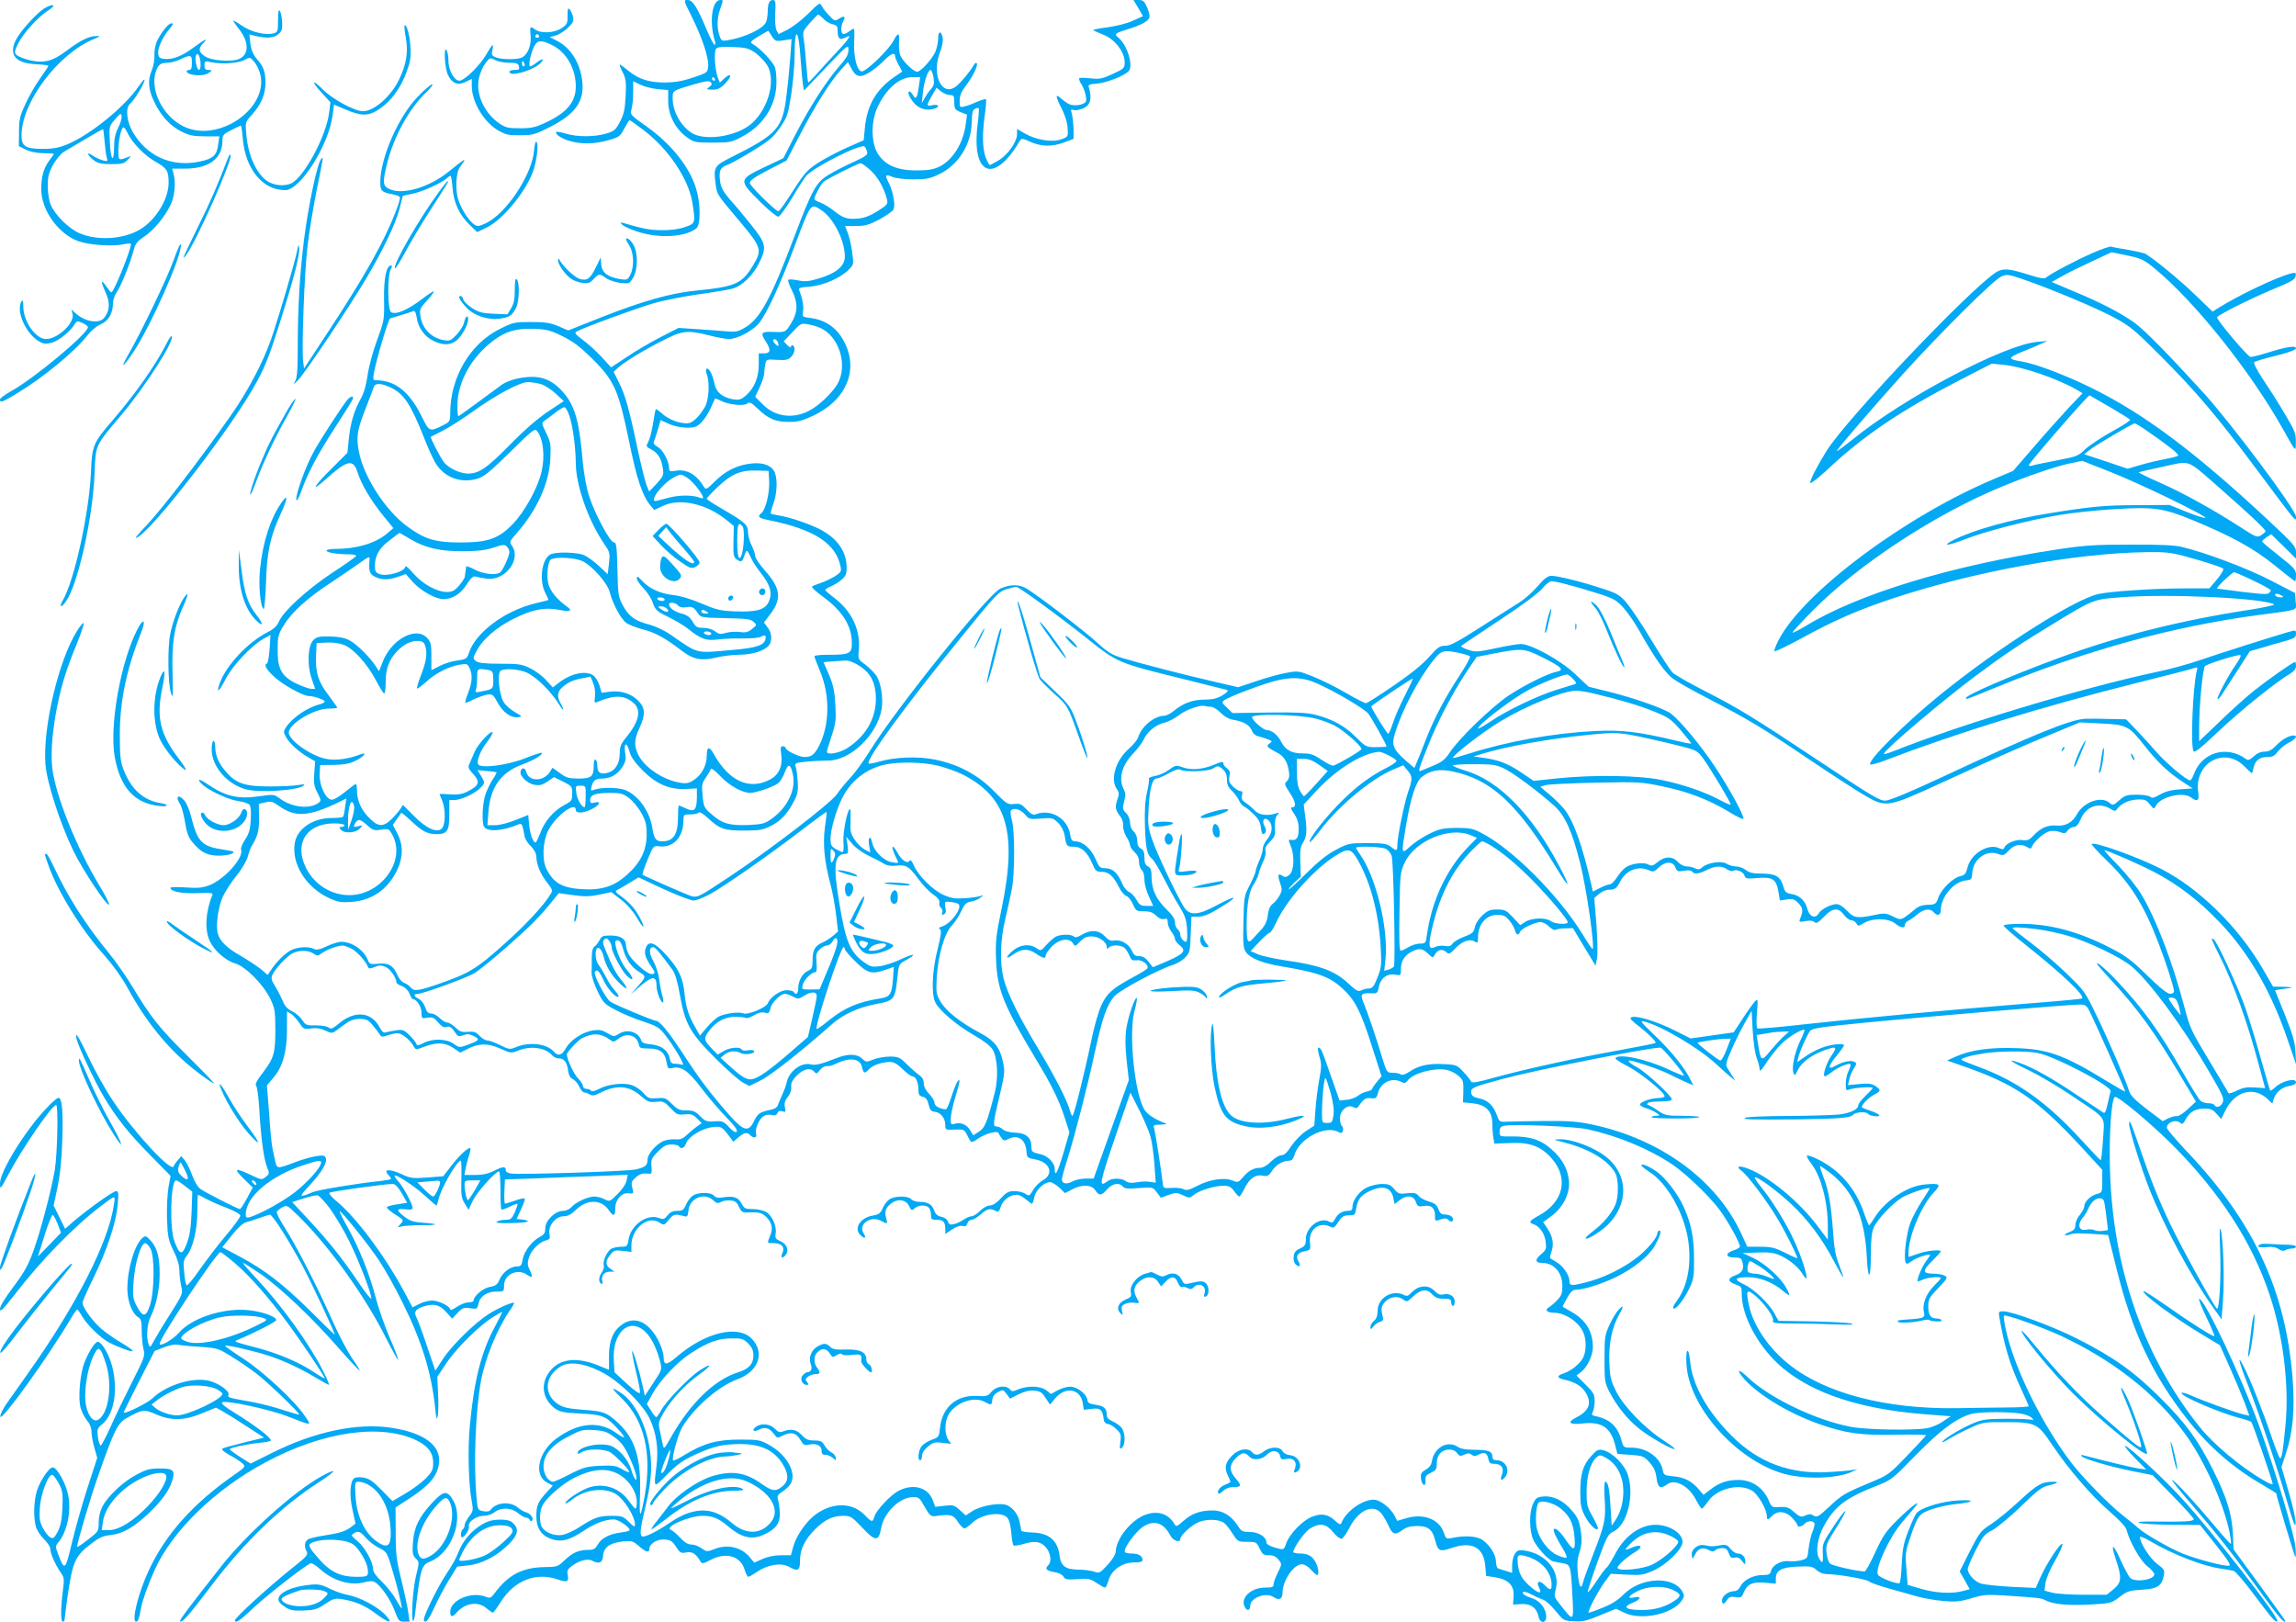 <?xml version="1.0" standalone="no"?>
<!DOCTYPE svg PUBLIC "-//W3C//DTD SVG 20010904//EN"
 "http://www.w3.org/TR/2001/REC-SVG-20010904/DTD/svg10.dtd">
<svg version="1.0" xmlns="http://www.w3.org/2000/svg"
 width="1280pt" height="904pt" viewBox="0 0 1280 904"
 preserveAspectRatio="xMidYMid meet">
<g transform="translate(0,904) scale(0.1,-0.1)"
fill="#03a9f4" stroke="none">
<path d="M3855 8950 c58 -116 97 -232 93 -278 -3 -37 -4 -37 -83 -64 -59 -20
-100 -27 -156 -28 -91 0 -147 18 -205 65 -23 19 -45 35 -48 35 -4 0 3 -19 15
-42 18 -36 21 -54 17 -132 -4 -74 -9 -101 -31 -143 -24 -47 -32 -54 -79 -68
-65 -19 -160 -19 -223 0 -27 8 -51 12 -53 10 -11 -11 25 -36 71 -50 67 -20
138 -19 217 3 61 17 67 21 90 65 14 26 27 47 30 47 3 0 36 -24 75 -53 140
-105 254 -274 275 -407 18 -114 17 -116 -42 -136 -34 -12 -81 -18 -129 -17
-65 0 -106 8 -214 40 -17 5 -18 4 -7 -9 7 -8 45 -26 85 -39 121 -40 271 -31
330 19 24 21 23 140 -3 223 -37 120 -139 247 -274 343 -94 67 -94 67 -85 99 5
17 9 59 9 93 l0 61 40 -19 c22 -11 66 -22 97 -25 l58 -5 0 -62 c0 -77 41 -156
104 -201 41 -29 47 -30 144 -30 95 0 106 2 162 32 114 59 186 165 193 285 2
36 -1 82 -7 101 -11 32 -83 108 -125 132 -16 9 -12 15 34 43 29 18 53 31 54
30 37 -61 36 -60 83 -53 l46 7 -7 -99 c-4 -54 -13 -148 -21 -211 -22 -188 -49
-219 -311 -350 -92 -46 -97 -55 -85 -144 9 -65 4 -57 139 -217 118 -141 122
-154 70 -241 -63 -103 -98 -118 -318 -140 -141 -14 -297 -58 -523 -147 l-189
-75 -56 24 c-46 19 -75 23 -153 23 -90 0 -99 -2 -171 -38 -166 -81 -278 -271
-278 -469 0 -45 -2 -49 -37 -67 -81 -40 -78 -41 -127 57 -65 129 -145 192
-247 192 -19 0 -21 4 -15 38 13 74 81 304 91 307 19 5 120 36 131 41 7 3 13
-12 17 -36 7 -55 43 -106 93 -130 52 -26 95 -25 128 1 30 24 66 88 66 119 0
30 -16 16 -23 -19 -3 -15 -22 -45 -41 -66 -32 -34 -39 -37 -73 -31 -69 13
-118 63 -129 133 -6 38 -3 44 36 87 24 26 41 49 38 51 -2 3 -30 -15 -61 -39
-82 -63 -150 -93 -177 -76 -19 12 -21 203 -2 238 9 15 9 22 2 22 -26 0 -41
-72 -39 -189 2 -114 1 -118 -40 -230 -24 -66 -46 -149 -52 -195 -8 -55 -20
-97 -39 -131 -36 -64 -57 -136 -66 -227 l-7 -72 -82 -82 c-106 -103 -131 -149
-36 -63 117 105 150 112 174 37 21 -68 78 -163 146 -246 l54 -66 -34 -29 c-64
-55 -170 -87 -291 -87 -27 0 -48 -4 -48 -9 0 -11 59 -21 123 -21 28 0 46 -4
42 -10 -3 -5 -63 -48 -134 -94 -140 -93 -273 -215 -296 -271 -11 -25 -29 -42
-63 -59 -110 -56 -232 -186 -267 -285 -22 -62 -4 -49 34 26 39 74 143 184 208
221 l41 22 -5 -77 c-3 -43 -10 -79 -14 -81 -20 -8 -6 -32 41 -76 46 -43 160
-106 192 -106 27 0 88 -21 88 -30 0 -5 -12 -13 -27 -16 -69 -17 -153 -74 -189
-129 -14 -21 -14 -27 0 -53 18 -34 71 -83 125 -114 l38 -22 -5 -66 c-4 -55 -1
-74 18 -110 21 -41 21 -44 5 -56 -49 -36 -148 -25 -214 24 -33 24 -34 25 -117
13 -118 -17 -189 0 -289 69 -25 17 -45 27 -45 22 0 -31 144 -108 222 -118 26
-4 53 -13 59 -20 7 -9 10 -40 7 -82 -3 -55 -9 -78 -31 -111 -16 -24 -26 -49
-23 -57 17 -44 -92 -166 -177 -199 -38 -14 -64 -17 -132 -12 -47 3 -85 2 -85
-2 0 -21 63 -33 150 -30 77 3 89 2 84 -11 -38 -90 -44 -192 -15 -255 24 -53
89 -111 143 -126 57 -17 155 -116 194 -195 26 -54 29 -68 29 -174 0 -132 -8
-159 -72 -243 -32 -41 -42 -61 -35 -70 6 -7 13 -62 17 -122 9 -161 25 -285 43
-329 15 -38 15 -40 -7 -57 -21 -17 -24 -17 -84 12 -88 41 -97 36 -39 -21 l51
-50 -32 -60 c-18 -33 -35 -60 -40 -60 -11 0 -188 90 -218 111 -16 11 -35 42
-48 78 -12 33 -30 70 -41 83 l-20 23 -19 -23 c-11 -12 -21 -28 -23 -34 -12
-36 -222 191 -336 362 -43 63 -104 173 -137 243 -56 119 -80 157 -68 105 11
-45 102 -238 148 -316 73 -123 140 -207 263 -332 l113 -115 -12 -65 c-6 -36
-10 -114 -8 -175 4 -100 7 -116 36 -177 22 -43 33 -82 33 -110 0 -24 5 -62 10
-86 10 -43 10 -45 -63 -160 -41 -64 -82 -133 -92 -152 -16 -31 -19 -33 -26
-15 -15 38 -9 115 10 153 31 61 51 154 51 238 0 98 -13 146 -49 187 -25 28
-31 30 -46 17 -44 -37 -85 -173 -85 -285 0 -67 26 -136 59 -157 18 -11 21 -23
21 -78 0 -36 5 -81 10 -102 10 -34 6 -45 -65 -185 -41 -81 -95 -193 -119 -248
-25 -55 -49 -101 -54 -103 -5 -1 -12 19 -16 45 -6 45 -4 50 23 73 68 56 90
191 56 325 -18 67 -58 135 -80 135 -18 0 -62 -75 -81 -135 -20 -69 -28 -184
-15 -232 6 -23 23 -55 36 -71 16 -19 25 -42 25 -63 0 -18 7 -58 16 -89 l16
-57 -55 -169 c-30 -93 -69 -232 -87 -308 -36 -152 -40 -155 -76 -59 -15 39
-15 45 -2 61 50 56 76 171 59 263 -11 65 -63 159 -87 159 -21 0 -72 -77 -89
-133 -17 -58 -19 -146 -5 -197 5 -20 26 -51 45 -70 19 -19 35 -42 35 -52 0
-26 26 -86 55 -129 24 -33 24 -39 15 -110 -12 -97 -12 -169 0 -169 6 0 10 5
10 11 0 6 7 59 15 118 30 209 42 236 138 309 40 31 64 41 106 45 67 8 127 43
210 121 76 73 114 127 132 184 16 56 6 66 -73 66 -53 0 -74 -6 -128 -35 -74
-39 -160 -120 -190 -179 -12 -23 -20 -59 -20 -88 0 -48 -1 -50 -60 -95 -33
-26 -60 -44 -60 -39 0 22 75 276 118 397 87 249 108 291 155 318 90 51 101 52
166 23 84 -37 159 -36 258 6 l77 31 40 -22 c23 -13 83 -50 134 -84 l94 -61
-110 -27 c-61 -15 -116 -30 -122 -34 -8 -5 9 -19 41 -37 30 -16 62 -37 72 -47
17 -17 15 -19 -45 -61 -230 -160 -383 -330 -478 -533 -59 -126 -99 -287 -71
-287 11 0 17 17 27 75 8 43 38 128 77 215 98 216 334 446 615 597 322 174 653
221 851 120 60 -31 86 -68 86 -122 0 -38 -6 -50 -40 -85 -22 -23 -73 -61 -114
-85 l-73 -43 -62 63 c-48 49 -69 63 -100 68 -23 4 -45 2 -52 -4 -23 -19 -27
-94 -9 -175 l17 -77 -23 -18 c-33 -25 -62 -35 -147 -48 -41 -6 -82 -16 -93
-21 -21 -12 -25 -41 -9 -70 9 -17 -2 -29 -83 -93 -135 -108 -315 -273 -317
-289 -1 -22 30 -1 101 67 64 61 263 218 317 249 8 5 28 -6 54 -29 73 -67 170
-96 246 -76 30 8 48 9 62 1 32 -17 88 -99 111 -161 20 -54 24 -59 52 -59 l30
0 -7 52 c-4 29 -21 109 -38 178 -27 109 -32 143 -32 265 l-1 141 90 59 c101
67 143 119 152 185 14 100 -78 171 -260 200 -192 31 -434 -20 -676 -142 l-114
-57 -58 37 c-32 20 -58 40 -58 43 -1 8 95 29 167 36 34 3 62 9 62 13 0 17 -84
81 -203 155 -50 30 -75 51 -69 57 15 15 261 -37 366 -78 140 -54 134 -54 96 2
-57 85 -228 244 -342 319 -59 38 -105 71 -103 73 7 7 166 -30 248 -57 88 -30
177 -72 268 -127 31 -19 59 -34 63 -34 3 0 -11 35 -33 78 -77 152 -232 367
-375 519 -43 46 -75 83 -71 83 4 0 48 -28 98 -62 108 -74 289 -246 435 -413
58 -66 110 -122 116 -124 5 -2 -12 27 -39 64 -26 37 -79 138 -117 224 -81 183
-200 414 -264 513 -25 39 -43 76 -41 82 3 6 17 18 31 26 26 13 28 12 87 -46
171 -166 375 -451 490 -681 38 -75 69 -131 69 -123 0 7 -22 66 -50 129 -27 64
-61 161 -75 216 -33 128 -94 281 -156 391 -27 48 -47 89 -45 91 6 7 158 -182
218 -272 33 -49 93 -156 133 -238 106 -213 161 -391 181 -587 7 -64 9 -70 15
-40 3 19 4 76 1 125 l-4 90 51 77 c57 84 183 209 261 257 27 17 50 29 50 27 0
-3 -18 -37 -39 -78 -78 -143 -118 -301 -142 -558 -12 -129 -7 -326 11 -420 9
-47 8 -54 -15 -84 -14 -18 -25 -40 -25 -49 0 -9 -4 -19 -10 -22 -11 -7 -14
-45 -4 -45 14 0 43 46 38 61 -7 25 42 59 83 59 20 0 46 9 60 20 37 29 94 26
131 -5 17 -14 37 -25 45 -25 8 0 17 -6 20 -12 2 -7 8 -9 13 -5 12 11 -9 41
-32 46 -10 2 -32 14 -47 27 -43 36 -121 30 -152 -13 -7 -9 -20 -11 -41 -7 -31
6 -31 7 -38 81 -16 189 -5 475 25 643 22 123 88 286 158 390 17 24 29 45 27
47 -7 7 -89 -29 -140 -61 -80 -51 -207 -176 -257 -252 l-42 -65 -47 138 c-25
76 -52 148 -59 161 -16 30 -2 48 50 62 52 14 83 5 119 -37 l31 -34 30 32 c26
28 34 31 70 26 38 -5 40 -4 46 24 8 42 47 69 99 69 43 0 44 0 44 34 0 62 75
97 128 60 31 -21 35 -14 16 25 -14 27 -15 40 -5 71 12 41 58 86 96 96 20 5 23
10 18 38 -7 45 36 96 80 96 22 0 42 10 67 35 62 61 142 60 183 0 27 -39 37
-36 37 10 0 46 35 87 71 83 33 -3 33 -3 23 36 -6 25 -2 33 21 53 19 17 37 23
59 21 31 -3 31 -3 28 40 -3 38 0 46 36 82 31 32 47 40 75 40 20 0 39 -4 42
-10 12 -19 31 -10 41 19 14 36 90 82 148 88 46 6 52 2 96 -57 l18 -25 24 21
c32 29 54 35 68 18 19 -21 43 -18 35 5 -8 26 18 87 44 100 11 7 31 9 44 5 17
-4 26 -1 31 11 4 11 12 14 27 10 19 -6 20 -4 15 22 -5 22 -1 37 16 58 14 18
21 39 19 57 -2 21 6 37 32 63 38 38 76 45 97 20 11 -13 15 -11 32 11 11 14 28
23 37 21 9 -2 30 3 46 11 81 40 141 33 151 -18 8 -35 14 -37 39 -10 20 22 73
40 118 40 20 0 41 -12 69 -40 23 -22 47 -40 54 -40 19 0 34 -33 34 -73 0 -28
4 -36 24 -41 18 -4 26 -16 33 -43 7 -31 14 -39 36 -41 32 -4 57 -36 57 -74 0
-27 1 -27 52 -25 51 2 54 1 70 -31 23 -46 21 -46 63 -18 41 28 107 45 112 29
2 -6 10 -18 17 -28 10 -14 17 -15 34 -6 54 29 98 2 104 -64 3 -38 4 -40 48
-48 83 -15 107 -79 45 -116 -20 -11 -45 -36 -56 -56 -20 -33 -22 -34 -42 -20
-12 8 -39 15 -61 15 -33 0 -45 -6 -76 -40 -24 -26 -46 -40 -62 -40 -14 0 -37
-13 -54 -30 -16 -16 -37 -30 -47 -30 -10 0 -30 -9 -45 -19 -15 -10 -39 -22
-54 -25 -21 -5 -28 -2 -33 14 -4 13 -19 23 -37 27 -21 4 -33 14 -40 35 -12 34
-35 48 -81 48 -19 0 -40 7 -47 15 -15 18 -78 20 -115 3 -14 -6 -32 -28 -42
-49 -14 -32 -22 -39 -56 -45 -70 -11 -109 -71 -71 -108 24 -25 36 -19 19 8
-33 50 37 101 95 71 39 -20 40 -20 30 16 -11 37 0 62 35 85 35 23 77 15 93
-19 13 -26 15 -27 31 -13 21 19 62 21 79 4 7 -7 12 -25 12 -40 0 -25 3 -28 34
-28 36 0 46 -12 46 -56 l0 -23 37 25 c24 16 45 23 59 20 16 -4 23 -1 27 14 3
11 13 20 22 20 10 0 33 13 52 30 36 32 53 36 83 20 16 -8 20 -5 30 25 12 36
51 65 89 65 11 0 33 -11 49 -25 17 -14 32 -25 35 -25 4 0 9 16 13 35 7 40 54
85 87 85 11 0 35 -14 53 -31 l31 -30 39 20 c55 30 109 28 130 -4 21 -32 34
-32 66 5 29 33 68 40 88 15 9 -11 28 -13 90 -8 77 6 77 6 99 -24 l23 -30 43
16 c40 14 46 14 80 -2 35 -17 37 -17 62 3 32 25 114 50 164 50 30 0 42 -6 59
-30 12 -17 25 -30 29 -30 4 0 17 20 29 45 27 55 62 80 102 71 26 -5 33 -1 53
29 21 33 60 55 97 55 11 0 20 11 25 27 23 93 171 173 246 133 15 -9 21 -7 25
5 4 9 2 21 -5 28 -6 6 -11 26 -11 43 0 43 42 79 73 63 17 -9 23 -8 33 7 27 39
37 45 67 42 27 -3 32 1 39 29 15 59 79 89 130 62 18 -9 24 -8 37 9 31 40 146
71 216 58 19 -4 48 -18 64 -32 28 -23 30 -30 29 -87 l-2 -62 50 -5 c80 -8 114
-44 114 -121 0 -26 3 -59 6 -75 l5 -29 88 3 c110 5 172 -18 231 -85 97 -110
67 -244 -71 -319 -53 -29 -59 -39 -31 -48 35 -11 64 -53 69 -99 5 -39 2 -46
-27 -70 -34 -29 -32 -47 6 -47 67 0 114 -53 114 -129 0 -40 -5 -54 -28 -78
-15 -16 -36 -34 -46 -40 -27 -15 -12 -31 27 -31 64 0 144 -55 166 -115 16 -40
14 -103 -4 -137 -18 -34 -67 -73 -110 -87 -39 -12 -35 -26 10 -35 55 -12 94
-36 115 -71 36 -58 19 -102 -51 -138 -56 -28 -41 -43 36 -34 106 11 155 -23
180 -123 l12 -47 72 -5 c68 -5 75 -7 106 -41 24 -27 35 -49 40 -88 7 -55 22
-64 60 -35 43 32 121 -10 160 -87 14 -27 29 -49 33 -49 4 1 19 18 33 39 51 74
176 104 247 61 33 -20 82 -105 82 -142 0 -23 5 -23 30 2 31 31 76 26 111 -11
16 -17 29 -35 29 -40 0 -14 26 -10 40 6 14 17 46 20 55 5 3 -5 -1 -26 -10 -47
-9 -20 -18 -63 -22 -94 -6 -56 -6 -57 -43 -67 -20 -5 -50 -7 -67 -5 -40 6 -91
-21 -99 -52 -5 -21 -12 -25 -46 -25 -53 0 -105 -26 -124 -61 -9 -19 -22 -29
-37 -29 -31 0 -67 -27 -67 -51 0 -25 12 -24 28 2 11 17 20 20 47 16 30 -5 35
-2 46 25 19 47 50 62 119 55 l60 -5 0 27 c0 47 30 64 122 68 73 3 83 1 105
-19 15 -14 37 -23 61 -23 69 -2 217 -28 232 -41 9 -7 58 -25 110 -39 52 -15
124 -35 160 -45 36 -10 101 -21 146 -25 67 -6 92 -3 153 15 65 20 86 22 185
16 192 -13 204 -14 225 -25 43 -24 128 -32 248 -26 121 7 123 7 170 43 42 32
54 36 124 40 87 5 111 21 122 79 6 30 2 36 -37 65 -40 30 -96 117 -96 149 0 6
21 -2 48 -17 135 -80 300 -144 407 -159 28 -4 58 -9 68 -12 10 -3 63 -65 118
-139 98 -131 116 -151 125 -141 15 15 -369 507 -539 691 -101 110 -292 286
-310 286 -6 0 18 -30 53 -66 l65 -66 -45 6 c-37 6 -167 37 -300 72 -17 5 -22
3 -15 -4 15 -16 159 -58 283 -83 l112 -22 115 -118 c63 -64 115 -122 115 -128
0 -12 -53 -15 -215 -13 -74 1 -103 -1 -90 -7 11 -5 92 -10 180 -11 l160 -1 89
-112 c67 -84 85 -113 73 -115 -25 -5 -180 36 -260 68 -75 31 -211 109 -249
144 -13 12 -50 42 -83 68 -73 56 -224 211 -287 293 -170 224 -323 538 -368
753 -7 34 -11 65 -8 68 9 8 215 -65 314 -111 295 -138 527 -320 691 -542 108
-146 218 -388 253 -556 6 -32 10 -61 7 -63 -2 -3 -45 45 -95 105 -107 128
-221 251 -233 251 -5 0 46 -64 114 -142 139 -162 220 -265 384 -490 99 -136
133 -175 133 -153 0 2 -65 93 -144 201 l-144 197 -4 91 c-6 107 -34 199 -109
349 -84 168 -151 261 -293 402 -149 149 -264 231 -471 335 -133 67 -358 150
-407 150 -25 0 -27 -2 -22 -32 28 -163 59 -265 120 -397 24 -52 44 -97 44
-100 0 -3 -55 -7 -122 -7 -68 -1 -195 -2 -283 -4 -393 -5 -729 83 -930 243
-116 92 -201 218 -225 332 -18 85 -12 92 38 50 53 -46 104 -119 96 -138 -4
-12 13 -15 108 -15 62 0 169 -2 238 -5 88 -3 115 -2 90 5 -19 5 -118 10 -220
12 l-185 3 -23 42 c-33 59 -116 137 -173 163 -57 27 -48 38 31 38 61 0 133
-29 186 -73 44 -37 49 -34 22 14 -32 58 -119 136 -185 167 l-58 27 83 3 c64 2
92 -1 125 -16 52 -23 104 -66 128 -107 51 -83 -2 99 -66 225 -47 93 -115 200
-167 263 -22 27 -38 51 -35 53 10 10 128 -77 205 -150 93 -88 170 -191 234
-313 27 -51 51 -93 54 -93 2 0 -8 30 -23 68 -20 51 -28 95 -34 187 -11 151
-25 234 -55 307 -12 32 -20 58 -17 58 3 0 28 -17 54 -37 129 -98 195 -247 206
-466 7 -145 23 -135 23 16 0 71 5 119 15 142 18 45 108 140 160 170 39 23 145
58 152 51 2 -1 -17 -33 -41 -69 -24 -36 -54 -92 -66 -124 -22 -59 -38 -188
-27 -218 6 -14 10 -13 35 5 26 20 102 44 102 33 0 -2 -11 -19 -24 -36 -21 -29
-46 -87 -46 -108 0 -4 12 -1 28 7 25 13 102 20 102 9 0 -3 -18 -23 -39 -44
-43 -43 -66 -103 -55 -146 7 -29 -2 -34 -72 -39 -73 -5 -74 -5 -74 -13 0 -10
85 -7 132 5 20 5 40 7 43 4 10 -10 76 -12 70 -2 -4 6 -16 10 -29 10 -33 0 -46
19 -46 68 0 39 5 49 56 102 52 55 54 59 35 69 -11 6 -40 11 -65 11 -60 0 -60
17 -1 74 25 25 45 47 45 50 0 12 -77 5 -127 -13 l-53 -18 0 26 c1 92 72 261
141 334 44 46 36 52 -51 44 -97 -8 -223 -92 -280 -186 -14 -22 -27 -41 -30
-41 -3 0 -16 31 -29 70 -47 136 -134 237 -258 298 -29 14 -55 23 -59 20 -3 -4
7 -24 24 -45 54 -70 92 -213 92 -348 l0 -76 -60 80 c-100 133 -270 273 -384
316 -51 20 -72 13 -38 -11 32 -22 142 -168 200 -265 44 -73 112 -209 112 -223
0 -2 -30 11 -67 30 -59 29 -78 34 -140 34 l-72 0 -35 76 c-138 297 -450 525
-829 605 -85 18 -131 21 -272 20 -93 -1 -187 -3 -208 -4 -36 -2 -39 0 -52 36
-19 54 -51 85 -99 94 -32 7 -42 14 -44 31 -4 27 6 32 173 77 181 49 814 175
882 175 12 0 137 -150 130 -156 -2 -2 -42 14 -89 36 -120 56 -275 89 -292 61
-3 -4 27 -24 67 -44 68 -34 207 -146 207 -168 0 -5 -15 -9 -32 -10 -41 0 -100
-20 -105 -35 -2 -6 14 -16 34 -22 21 -6 47 -18 58 -26 20 -15 20 -15 -2 -16
-12 0 -24 -3 -26 -7 -3 -5 57 -8 133 -8 76 0 136 3 133 8 -2 4 -46 7 -96 7
-85 0 -95 2 -136 30 -24 17 -48 30 -53 30 -5 0 -6 5 -3 10 3 6 35 10 71 10 42
0 64 4 64 12 0 19 -144 152 -193 178 -49 26 -63 46 -24 35 93 -27 160 -51 219
-81 39 -19 81 -39 94 -44 l24 -10 -19 38 c-34 66 -109 158 -199 243 -73 70
-82 81 -57 75 96 -24 306 -148 404 -239 31 -29 67 -61 81 -72 l24 -20 -15 25
c-9 14 -22 34 -29 46 -11 18 -8 31 22 100 19 44 52 111 74 150 l39 69 6 -110
c4 -62 13 -129 23 -154 9 -24 16 -53 16 -64 0 -13 13 0 39 41 22 33 58 79 80
101 37 37 107 81 129 81 5 0 -4 -26 -20 -58 -32 -65 -51 -152 -40 -182 7 -19
9 -18 24 14 21 42 71 81 138 107 79 30 86 26 50 -26 -29 -42 -52 -115 -36
-115 4 0 22 11 40 25 35 27 94 51 102 42 3 -3 -2 -19 -10 -36 -9 -16 -16 -49
-16 -72 0 -36 2 -40 18 -33 22 10 132 18 132 9 0 -3 -18 -23 -40 -44 -22 -21
-40 -44 -40 -52 0 -22 -40 -42 -100 -51 -30 -4 -159 -8 -286 -9 -127 0 -237
-5 -245 -10 -16 -10 22 -11 291 -9 231 3 296 8 311 26 13 15 75 19 83 5 8 -12
67 -20 63 -8 -1 5 -23 16 -47 24 -25 8 -47 17 -49 19 -9 8 30 51 63 69 43 23
44 29 11 51 -20 13 -40 16 -89 11 l-64 -6 8 33 c4 18 15 45 25 60 15 23 16 29
5 36 -19 12 -67 2 -107 -21 -46 -26 -43 -4 7 57 22 27 40 52 40 56 0 13 -53 9
-107 -7 -28 -8 -74 -31 -102 -50 l-52 -36 7 28 c9 36 48 123 65 146 12 15 60
22 314 47 361 35 1132 100 1186 100 35 0 41 -4 59 -39 32 -64 201 -444 198
-446 -2 -2 -50 26 -107 61 -232 142 -323 175 -496 181 -145 6 -260 -10 -342
-47 l-48 -22 80 -28 c297 -102 422 -187 672 -458 l113 -123 0 -63 c0 -61 -1
-64 -27 -71 -36 -8 -73 -43 -73 -68 0 -10 -11 -32 -25 -49 -14 -16 -25 -42
-25 -57 0 -21 -7 -29 -32 -39 -17 -6 -29 -14 -26 -17 3 -3 16 -1 29 4 21 8 66
7 178 -1 l34 -3 47 -190 c88 -354 202 -595 401 -846 116 -146 252 -264 412
-356 42 -25 77 -46 77 -48 0 -13 101 -349 106 -354 4 -3 4 21 1 54 -6 73 -115
434 -203 678 -101 278 -304 707 -334 707 -5 0 13 -46 40 -102 27 -56 47 -104
45 -106 -6 -6 -131 73 -270 171 -66 46 -122 82 -125 80 -14 -13 174 -152 341
-251 l85 -51 57 -128 c31 -70 68 -159 82 -196 l25 -69 -32 7 c-41 9 -227 76
-291 105 -27 12 -51 19 -54 16 -15 -15 202 -109 323 -141 32 -8 61 -18 65 -22
8 -9 119 -330 119 -345 0 -6 -21 2 -47 18 -127 72 -282 202 -359 298 -313 390
-486 887 -501 1435 -6 198 8 394 27 406 14 9 198 -145 317 -263 268 -268 449
-547 547 -843 75 -227 109 -506 87 -727 -13 -140 -20 -182 -30 -182 -3 0 -26
57 -50 128 -48 141 -119 320 -152 383 -40 80 -29 30 27 -112 65 -168 165 -466
220 -659 29 -101 40 -127 42 -103 2 18 -15 96 -38 174 l-41 141 25 77 c39 117
50 244 37 416 -38 491 -217 876 -593 1270 -59 63 -108 120 -108 128 0 32 53
50 77 26 8 -8 15 -3 27 19 22 43 54 62 104 62 36 0 48 -5 69 -29 l26 -29 24
49 c54 107 158 135 235 62 l26 -25 7 24 c12 38 46 68 87 74 23 4 38 12 38 20
0 28 -77 9 -117 -28 -13 -12 -25 -20 -27 -17 -2 2 -25 81 -51 174 -26 94 -65
222 -87 285 -43 122 -158 372 -177 384 -17 11 -14 1 29 -84 82 -162 161 -383
224 -621 l34 -125 -58 4 c-44 3 -66 -1 -100 -18 -24 -12 -46 -18 -47 -13 -2 6
-51 87 -108 182 -99 164 -106 178 -139 304 -65 245 -155 482 -237 619 -23 40
-81 112 -127 160 -47 48 -83 88 -80 88 17 0 197 -79 279 -122 130 -68 245
-156 360 -276 166 -172 292 -391 384 -663 l46 -134 -4 71 c-3 56 -15 97 -59
207 l-55 137 31 5 c17 2 42 6 56 8 14 3 -3 5 -36 6 l-62 1 -60 104 c-136 232
-354 445 -565 553 -135 68 -371 152 -386 138 -3 -3 35 -45 85 -93 131 -127
207 -248 287 -458 42 -108 87 -249 87 -270 0 -8 -9 -14 -22 -14 -15 0 -58 34
-128 103 -88 86 -121 110 -205 153 -177 91 -336 134 -500 134 -55 0 -95 -4
-95 -10 0 -5 54 -53 120 -105 210 -167 334 -285 317 -301 -3 -3 -144 -16 -313
-29 -421 -34 -927 -81 -1234 -115 -140 -16 -259 -26 -263 -23 -5 3 -6 42 -2
87 6 75 5 80 -10 65 -9 -9 -40 -52 -68 -95 l-52 -79 -120 -17 -120 -17 -75 38
c-122 63 -260 102 -260 73 0 -4 21 -24 48 -44 53 -41 98 -86 91 -92 -2 -3 -94
-21 -204 -41 -246 -44 -518 -104 -690 -151 -99 -28 -130 -33 -134 -23 -2 7
-21 31 -42 53 -36 39 -40 41 -111 44 -84 5 -140 -8 -190 -42 -24 -16 -40 -21
-49 -15 -8 5 -28 9 -46 9 -32 0 -32 0 -63 102 -32 106 -77 238 -101 295 -16
40 -9 48 41 46 37 -2 40 0 46 32 9 50 45 79 89 72 35 -6 35 -6 35 31 0 44 20
76 60 97 41 21 60 19 91 -11 26 -25 27 -26 38 -6 15 28 41 35 62 16 17 -15 20
-14 52 19 38 40 81 56 109 38 16 -10 18 -8 18 25 0 71 45 124 106 124 35 0 47
-5 68 -31 14 -17 29 -41 32 -55 7 -27 19 -31 28 -9 7 19 82 54 114 55 13 0 34
-11 48 -25 15 -15 30 -22 37 -18 7 4 31 8 54 8 l42 1 63 -105 63 -104 8 39 c5
23 3 101 -3 189 l-12 149 27 23 c14 13 38 23 53 23 35 0 46 8 65 47 33 63 101
89 161 61 23 -10 29 -8 52 15 36 36 81 37 94 2 9 -23 13 -25 49 -19 24 4 41 2
45 -5 10 -16 37 -13 81 9 47 24 83 25 113 4 12 -8 27 -12 33 -9 18 12 57 -4
64 -25 6 -18 12 -20 68 -15 87 8 109 -5 121 -73 l9 -52 38 6 c32 5 42 2 64
-20 27 -27 29 -44 10 -89 -7 -16 -4 -18 29 -12 23 5 41 3 51 -5 11 -10 21 -4
53 29 48 51 81 54 112 11 12 -16 30 -30 40 -30 11 0 23 -8 29 -17 9 -17 12
-17 43 2 48 28 134 27 172 -2 33 -27 56 -30 56 -8 0 9 8 18 18 22 9 4 32 19
50 35 36 31 73 36 92 13 20 -24 40 -18 40 13 1 73 72 157 139 164 31 3 34 6
36 40 4 77 77 132 143 108 30 -11 34 -10 61 19 31 33 67 40 102 19 18 -11 23
-10 27 2 9 27 68 79 97 86 16 4 42 2 58 -4 26 -10 32 -9 44 8 8 11 23 20 34
20 14 0 25 13 39 44 30 71 99 95 162 59 27 -16 31 -17 41 -2 23 30 66 50 112
52 41 2 50 -2 70 -27 23 -28 23 -28 34 -7 27 50 151 79 195 46 36 -27 48 -19
41 28 -24 162 144 258 256 146 21 -21 41 -39 43 -39 2 0 6 13 9 29 9 41 33 61
76 61 30 0 42 6 59 30 13 16 40 39 62 50 41 21 52 40 25 40 -25 0 -67 -25 -99
-59 -21 -22 -39 -31 -61 -31 -21 0 -42 -9 -60 -26 -23 -21 -32 -24 -44 -15
-108 79 -249 37 -292 -89 -6 -16 -15 -30 -19 -30 -21 0 -133 95 -191 161 -35
41 -87 97 -115 126 l-51 53 -89 2 c-49 2 -112 2 -139 1 -79 -2 -302 -93 -792
-322 -182 -85 -295 -132 -320 -134 -35 -2 -71 21 -413 248 -297 198 -414 270
-565 347 -105 53 -200 107 -212 120 -12 13 -65 94 -118 182 -52 87 -115 180
-138 207 -38 43 -52 52 -137 79 -112 37 -245 70 -281 70 -20 0 -39 -14 -75
-56 -26 -31 -73 -73 -103 -92 -31 -19 -129 -82 -217 -138 -128 -82 -169 -104
-197 -104 -31 0 -42 -8 -89 -61 -35 -41 -101 -94 -197 -160 -80 -55 -150 -99
-156 -99 -7 0 -58 26 -113 58 -56 33 -138 73 -183 91 -80 32 -84 32 -148 20
-36 -6 -112 -27 -167 -46 l-102 -34 -133 31 c-159 36 -417 103 -513 132 -56
17 -81 32 -140 86 -71 65 -316 253 -390 299 -42 27 -93 27 -149 2 -69 -31
-579 -666 -727 -904 -34 -55 -83 -123 -109 -150 -26 -28 -60 -69 -75 -92 -32
-48 -370 -308 -596 -458 -185 -123 -182 -122 -228 -106 -43 16 -253 109 -260
115 -2 3 10 40 28 83 32 79 32 79 66 75 77 -9 133 51 134 141 0 36 1 37 39 37
22 0 43 5 46 10 4 7 24 -5 50 -29 68 -63 91 -71 203 -71 85 0 105 3 150 26 55
27 95 71 131 143 18 35 22 55 18 105 -2 33 -7 71 -11 82 -7 20 -4 22 61 28 37
4 90 6 117 6 125 -2 276 143 301 287 10 60 -4 148 -29 186 -12 17 -40 45 -62
62 -41 30 -41 30 -36 86 9 109 -40 212 -137 286 -28 21 -50 41 -50 44 -1 4 13
12 30 20 18 7 45 23 60 37 24 20 29 32 29 68 0 90 -53 164 -150 214 -62 31
-165 66 -225 76 -22 4 -43 8 -47 10 -3 2 2 27 13 54 20 54 25 133 9 174 -15
40 -64 60 -132 52 -77 -8 -143 -40 -203 -100 -44 -44 -50 -47 -60 -31 -41 69
-95 101 -156 91 -36 -6 -39 -4 -39 16 -1 38 -35 102 -64 117 -14 8 -24 19 -22
25 3 6 13 36 22 67 l17 57 46 -21 c26 -12 68 -21 98 -21 43 -1 56 3 81 27 16
15 40 51 53 80 13 29 24 53 25 55 1 2 15 -3 32 -12 43 -22 128 -31 147 -16 14
11 22 7 58 -27 60 -58 100 -75 174 -75 51 0 76 6 137 35 199 94 263 280 153
444 -38 56 -96 91 -166 100 -49 6 -49 6 -44 37 5 29 -4 74 -21 117 -6 14 3 17
59 21 76 7 173 49 218 96 27 28 27 29 17 101 -5 39 -17 87 -25 106 l-14 35 61
0 c50 0 72 6 129 36 39 21 74 46 80 56 12 22 -2 102 -26 148 -23 44 -19 51 20
34 20 -8 67 -14 117 -14 71 0 92 4 144 29 105 50 178 164 181 285 1 53 5 72
18 79 9 5 19 7 21 4 3 -2 0 -43 -6 -91 -35 -285 92 -335 235 -92 9 16 14 16
60 -5 61 -27 122 -28 190 -2 l50 19 0 54 c-1 30 -5 68 -9 84 -8 25 -7 28 8 23
9 -4 32 0 51 7 45 19 55 55 34 124 -3 9 11 14 46 16 52 4 149 41 177 69 28 29
-7 146 -57 187 -24 20 -19 25 43 44 83 25 126 48 130 70 2 10 -4 36 -14 57
-14 32 -22 39 -46 39 l-29 0 27 -45 26 -45 -55 -25 c-31 -15 -92 -30 -141 -37
-48 -6 -84 -13 -81 -16 3 -3 29 -15 57 -26 64 -25 118 -96 118 -153 0 -32 -3
-36 -66 -65 -58 -27 -73 -30 -123 -25 -32 4 -61 4 -64 1 -3 -4 1 -16 9 -29 20
-30 34 -83 28 -100 -8 -20 -67 -29 -95 -15 -13 7 -34 22 -46 33 -31 28 -29 9
7 -61 18 -36 31 -78 32 -107 3 -47 3 -48 -37 -62 -50 -18 -139 -3 -202 33
l-43 25 0 -29 c0 -42 -52 -116 -103 -146 -24 -14 -46 -26 -49 -26 -3 0 -13 18
-22 40 -19 47 -21 136 -5 245 6 42 8 79 6 82 -3 2 -25 -4 -49 -14 -24 -11 -55
-23 -70 -26 -27 -7 -28 -6 -28 31 0 29 9 51 36 86 39 51 69 115 59 124 -4 4
-11 -1 -16 -10 -20 -36 -75 -102 -101 -121 -77 -57 -135 65 -89 188 14 37 20
68 16 87 -9 39 -25 35 -25 -7 0 -20 -7 -52 -15 -73 -18 -41 -82 -112 -102
-112 -20 0 -79 57 -93 90 -7 16 -10 50 -8 75 4 55 -5 57 -31 8 -26 -51 -156
-176 -178 -171 -26 5 -45 81 -41 166 2 39 1 72 -2 72 -4 0 -15 -7 -26 -15 -10
-8 -25 -15 -31 -15 -16 0 -17 44 -2 72 15 27 6 33 -23 14 -23 -15 -26 -14 -55
17 -17 17 -36 42 -42 54 -10 20 -13 19 -74 -42 -34 -34 -86 -74 -114 -89 l-52
-26 -12 21 c-6 13 -10 52 -7 95 3 64 1 74 -13 74 -20 0 -29 -20 -29 -65 0 -19
-4 -44 -9 -57 -14 -37 -116 -86 -212 -102 -34 -6 -38 -4 -48 25 -15 44 -14 99
4 149 18 52 18 50 1 50 -47 0 -63 -123 -31 -227 4 -13 3 -23 -1 -23 -5 0 -24
37 -43 81 -54 129 -79 169 -107 169 -24 0 -24 0 21 -90z m735 -14 c12 -14 35
-28 51 -31 25 -6 29 -11 29 -40 0 -40 12 -50 41 -35 42 23 29 0 -48 -82 -43
-46 -95 -103 -115 -126 -21 -23 -40 -42 -42 -42 -2 0 -7 44 -11 98 -4 53 -10
117 -14 142 -7 43 -5 48 33 91 23 26 44 47 47 48 3 1 16 -10 29 -23z m-126
-233 c4 -54 9 -114 12 -133 l6 -35 124 130 c121 127 124 129 124 97 0 -27 -12
-47 -54 -95 -71 -82 -162 -223 -243 -380 l-66 -129 -108 -51 c-142 -68 -142
-72 -22 -191 49 -49 94 -85 102 -84 9 2 43 49 77 105 33 56 69 112 80 124 44
49 307 181 324 162 4 -4 11 -17 14 -28 5 -18 -5 -26 -78 -59 -46 -21 -109 -53
-139 -72 -68 -42 -90 -83 -187 -339 -132 -350 -193 -462 -275 -510 -42 -25
-52 -27 -118 -21 -39 3 -113 9 -163 12 l-91 6 -100 -51 c-54 -28 -139 -77
-187 -110 l-89 -59 -54 59 c-30 32 -77 75 -105 95 -39 29 -47 39 -35 45 40 23
344 134 436 160 58 16 170 38 250 49 80 11 163 25 184 31 53 14 113 72 148
141 45 89 41 109 -43 214 -39 49 -92 113 -119 142 -35 41 -49 65 -54 98 -9 60
0 81 38 94 18 6 81 41 142 78 94 58 116 76 153 130 41 59 45 71 63 185 10 67
19 167 19 223 0 166 23 144 34 -33z m-252 42 c23 -17 53 -49 66 -70 46 -80 10
-227 -78 -315 -77 -77 -263 -110 -342 -62 -62 38 -108 121 -108 193 0 45 -3
43 123 80 59 17 80 20 89 11 9 -9 7 -15 -8 -27 -18 -13 -17 -14 18 -15 28 0
44 7 67 31 45 44 41 71 -4 29 l-22 -21 -11 28 c-17 46 -23 148 -9 162 8 9 38
12 94 9 72 -3 86 -7 125 -33z m778 -18 c0 -7 9 -29 20 -49 l20 -37 -44 -30
c-103 -71 -154 -160 -165 -290 l-6 -63 -96 -42 c-53 -24 -125 -62 -160 -85
-64 -42 -73 -53 -170 -204 -24 -37 -47 -66 -50 -65 -25 10 -159 143 -159 158
0 14 27 33 102 72 l103 53 76 146 c84 162 166 291 226 359 l40 44 17 -31 c26
-52 50 -59 99 -29 23 13 60 43 82 65 39 41 65 52 65 28z m214 -118 c5 -34 3
-46 -12 -63 -11 -12 -27 -34 -36 -51 l-17 -30 6 58 c6 62 28 127 43 127 5 0
12 -19 16 -41z m-1219 -9 c3 -5 1 -10 -4 -10 -6 0 -11 5 -11 10 0 6 2 10 4 10
3 0 8 -4 11 -10z m1138 -37 c-8 -67 -17 -82 -32 -55 -7 12 -16 22 -20 22 -17
0 2 -41 31 -71 29 -29 73 -38 112 -23 28 11 17 24 -14 18 -37 -8 -37 -3 -4 53
l25 44 26 -21 c14 -11 36 -20 49 -20 21 0 24 -5 24 -40 0 -36 3 -41 35 -55
l36 -14 -7 -53 c-13 -105 -73 -201 -147 -237 -34 -16 -63 -21 -129 -21 -111 0
-179 32 -218 100 -34 63 -34 174 2 252 48 103 122 168 195 168 l43 0 -7 -47z
m-269 -473 c41 -38 75 -99 91 -162 6 -25 2 -30 -51 -64 -40 -25 -74 -39 -106
-42 -63 -6 -87 1 -139 43 -24 19 -59 40 -76 46 -18 6 -33 15 -33 20 0 15 37
84 52 96 21 17 192 103 206 103 7 0 32 -18 56 -40z m-273 -223 c67 -45 129
-169 129 -258 0 -51 -48 -92 -141 -120 -59 -18 -79 -20 -120 -12 -27 6 -52 7
-55 2 -2 -5 7 -31 21 -58 35 -69 33 -124 -5 -184 -32 -51 -31 -50 -107 -47
-60 2 -65 -7 -33 -55 29 -44 26 -65 -10 -65 l-30 0 0 -62 c0 -73 -26 -134 -73
-174 -26 -22 -37 -25 -70 -20 -58 10 -95 40 -103 84 -4 20 -13 50 -21 65 -17
34 -36 27 -23 -9 18 -47 12 -146 -11 -184 -34 -57 -70 -90 -98 -90 -47 0 -101
21 -137 52 -19 17 -36 29 -38 27 -2 -2 -9 -37 -15 -77 -6 -41 -18 -87 -26
-103 -15 -28 -14 -29 15 -44 38 -20 56 -49 65 -103 6 -40 4 -45 -34 -88 l-42
-44 -14 33 c-7 18 -30 109 -50 202 -48 229 -70 305 -105 374 l-29 58 22 21
c35 32 140 97 247 151 113 59 143 62 265 31 43 -11 92 -20 110 -20 44 0 130
45 166 88 43 53 116 209 194 417 98 261 93 254 156 212z m-13 -653 c109 -44
162 -210 100 -316 -31 -51 -104 -121 -158 -148 -91 -47 -189 -33 -257 35 l-43
43 25 53 c14 30 25 64 25 75 0 12 3 35 6 52 6 29 6 30 65 26 49 -3 63 0 79 16
21 21 26 55 10 65 -5 3 -10 0 -10 -7 0 -8 -8 -4 -21 8 l-20 21 48 51 c44 48
51 51 83 45 19 -3 50 -11 68 -19z m-1431 -49 c59 -29 98 -59 164 -124 124
-123 147 -176 205 -456 44 -217 75 -308 121 -364 l20 -24 47 22 c96 47 246 13
360 -81 l37 -30 -2 -86 c-2 -73 1 -87 16 -99 27 -19 32 -17 44 17 5 17 12 30
15 30 3 0 12 -16 21 -36 8 -20 33 -58 55 -86 54 -68 67 -113 47 -160 -20 -47
-67 -61 -191 -56 -80 3 -103 9 -186 44 -61 26 -118 43 -158 47 -72 8 -133 36
-173 80 -23 25 -29 28 -29 13 0 -10 17 -34 37 -55 20 -20 44 -56 52 -81 15
-41 22 -48 88 -80 39 -19 89 -49 110 -66 69 -56 100 -67 162 -59 31 4 93 7
138 6 46 -1 92 3 104 9 25 14 33 8 25 -18 -10 -30 -53 -44 -181 -55 -212 -19
-188 -25 -348 86 -30 21 -81 45 -113 54 -83 21 -116 45 -150 105 -27 51 -29
60 -32 204 -3 127 -6 151 -19 150 -21 -1 -107 159 -139 259 -15 47 -29 124
-35 190 -20 231 -44 314 -111 390 -69 79 -141 99 -257 74 -28 -6 -64 -20 -81
-32 -16 -12 -77 -57 -135 -99 -58 -43 -107 -78 -110 -78 -3 0 -5 26 -5 58 0
131 77 270 200 363 71 53 127 69 227 66 71 -3 92 -8 160 -42z m1202 -41 c3
-16 1 -17 -13 -5 -19 16 -21 34 -3 29 6 -3 14 -13 16 -24z m-1325 -225 c22 -6
59 -30 84 -53 l45 -42 -89 -59 c-58 -39 -132 -103 -214 -187 -128 -130 -170
-158 -232 -158 -46 1 -111 32 -135 66 -24 34 -76 135 -71 139 2 1 32 17 68 35
36 18 112 67 169 108 125 90 259 162 304 162 18 0 50 -5 71 -11z m-839 -18
c74 -33 113 -91 185 -271 22 -58 52 -124 66 -148 48 -82 138 -117 231 -92 41
12 68 34 186 149 131 129 139 135 153 116 33 -45 43 -139 23 -225 -20 -89 -96
-226 -162 -293 -80 -82 -140 -102 -302 -101 -130 1 -189 19 -284 89 -124 91
-246 281 -271 422 -15 82 -9 117 45 253 18 47 36 93 39 103 7 22 40 22 91 -2z
m999 -158 c20 -59 35 -176 36 -264 0 -124 71 -325 161 -455 29 -42 30 -49 24
-105 l-7 -60 -49 46 c-27 25 -65 53 -84 61 -40 16 -157 19 -187 3 -48 -26 -64
-144 -28 -214 11 -21 19 -39 17 -40 -1 -1 -33 -9 -71 -18 -171 -41 -332 -161
-371 -274 -12 -36 -16 -38 -65 -45 -28 -3 -73 -17 -98 -30 l-47 -24 0 77 c0
68 -3 80 -24 103 -63 67 -201 -9 -249 -137 l-19 -49 -18 28 c-34 52 -109 126
-148 145 -26 14 -61 20 -108 21 -59 1 -73 -2 -92 -20 -31 -32 -36 -137 -10
-214 l20 -58 -21 0 c-12 0 -49 13 -83 29 -83 40 -107 83 -105 193 0 70 3 83
36 135 43 71 133 152 262 236 55 36 125 84 157 107 56 40 59 41 57 19 -5 -62
0 -79 30 -94 37 -19 76 -19 130 0 l42 15 39 -44 c44 -49 127 -96 172 -96 49 0
95 29 129 82 26 40 36 48 53 43 11 -3 38 -8 60 -11 101 -13 193 108 139 184
-15 21 -13 25 26 69 113 129 181 277 188 415 4 80 2 93 -23 144 -26 54 -27 56
-9 69 11 7 37 27 59 44 22 17 45 31 52 31 6 0 18 -21 27 -47z m1114 -366 c3
-64 -19 -157 -43 -177 -25 -21 -17 -28 43 -40 251 -51 372 -129 398 -258 6
-27 2 -33 -32 -55 -22 -13 -57 -30 -79 -37 -22 -7 -44 -16 -48 -20 -4 -4 24
-30 63 -58 106 -78 158 -160 159 -254 1 -61 -12 -68 -123 -68 -47 0 -86 -3
-86 -8 0 -4 14 -41 31 -82 54 -128 55 -283 4 -399 -30 -65 -47 -81 -90 -81
-30 0 -105 36 -105 50 0 6 -7 10 -16 10 -12 0 -14 -8 -9 -42 10 -69 -13 -119
-65 -145 -115 -59 -228 -6 -312 146 -24 43 -38 39 -38 -12 0 -53 -27 -105 -70
-134 -26 -18 -41 -22 -74 -17 -95 14 -199 82 -237 155 -25 51 -24 86 6 151 35
75 33 112 -8 153 -39 39 -97 57 -159 49 l-44 -6 -12 41 c-7 22 -22 47 -35 56
-43 30 -129 10 -198 -46 l-27 -21 -37 40 c-20 23 -59 52 -88 66 -46 23 -63 26
-167 26 -85 0 -121 4 -136 14 -19 15 -19 16 5 61 33 62 108 127 203 175 104
52 175 66 252 51 69 -14 82 -7 41 22 -47 34 -84 78 -96 115 -14 43 -6 131 12
143 27 17 138 10 178 -10 57 -29 139 -124 151 -174 14 -59 61 -147 91 -169 14
-11 57 -27 95 -37 67 -17 126 -50 218 -121 60 -46 108 -55 187 -36 37 9 95 16
130 16 69 1 129 18 160 46 25 23 25 74 -2 107 l-20 27 35 46 c66 86 58 145
-30 244 -30 33 -54 70 -54 81 0 11 -9 37 -20 59 -11 22 -20 55 -20 74 0 41
-18 56 -147 131 -46 26 -83 51 -83 55 0 4 29 35 64 68 76 71 126 92 216 89
l65 -2 3 -58z m-401 -36 c37 -48 42 -67 16 -56 -38 16 -112 16 -169 2 -32 -8
-65 -17 -73 -19 -51 -12 30 97 98 132 34 18 37 18 66 1 16 -9 44 -36 62 -60z
m253 -216 c12 -15 8 -122 -6 -160 -15 -38 -24 -7 -24 80 0 94 6 109 30 80z
m-1853 -70 c84 -50 167 -69 298 -68 82 1 125 6 168 21 51 17 60 17 73 5 8 -8
14 -22 14 -31 -1 -23 -38 -105 -53 -114 -25 -16 -95 -8 -141 17 -25 13 -46 21
-47 17 -1 -4 -2 -14 -3 -22 -2 -8 -3 -23 -4 -32 -1 -10 -16 -33 -33 -53 -25
-28 -38 -35 -68 -35 -55 0 -135 44 -186 103 -25 29 -45 46 -45 40 0 -29 -103
-59 -145 -43 -20 8 -25 16 -25 45 0 57 24 100 82 143 29 23 54 41 55 41 1 1
28 -15 60 -34z m6460 -256 c43 -11 120 -34 170 -50 83 -27 97 -36 136 -80 24
-27 63 -84 87 -127 86 -153 147 -239 192 -269 23 -17 106 -63 183 -103 235
-122 311 -168 560 -336 132 -89 277 -183 322 -209 118 -68 128 -66 420 68 298
137 464 211 638 282 l140 58 118 -6 c143 -7 155 -13 241 -122 75 -95 132 -149
212 -202 l58 -38 -70 -5 c-48 -3 -82 -12 -112 -29 -33 -19 -45 -22 -54 -13 -7
7 -40 12 -75 12 -56 0 -66 -3 -98 -31 -33 -29 -37 -30 -54 -15 -45 41 -145 6
-182 -63 -25 -46 -64 -68 -115 -63 -48 4 -86 -12 -128 -56 -23 -25 -34 -29
-61 -25 -35 6 -92 -18 -101 -42 -4 -11 -11 -11 -29 -3 -61 28 -157 -31 -176
-107 -9 -36 -16 -44 -40 -49 -40 -8 -107 -73 -123 -120 -13 -36 -15 -38 -59
-40 -34 -1 -54 -9 -74 -27 -16 -14 -40 -33 -54 -42 -25 -15 -29 -14 -68 5 -37
18 -46 19 -98 8 -99 -21 -117 -18 -156 23 -19 21 -44 37 -57 37 -32 0 -89 -29
-101 -52 -17 -31 -51 -19 -62 22 -12 48 -44 79 -88 86 -32 5 -38 11 -48 45
-16 54 -43 69 -119 69 -49 0 -70 5 -89 20 -14 11 -39 20 -55 20 -16 0 -39 7
-52 15 -28 18 -106 7 -136 -20 -14 -13 -23 -14 -39 -6 -11 6 -32 11 -47 11
-16 0 -36 10 -50 25 -30 33 -73 33 -113 -1 -26 -21 -33 -23 -52 -13 -27 14
-91 6 -124 -15 -14 -9 -36 -34 -50 -56 -14 -22 -32 -40 -41 -40 -8 0 -33 -9
-54 -20 l-40 -20 -6 27 c-50 223 -100 365 -153 432 -18 22 -55 59 -83 82 l-51
43 29 9 c16 5 142 11 279 14 237 5 256 4 370 -20 139 -28 260 -74 371 -141 42
-26 79 -44 83 -41 9 10 -76 168 -161 295 -76 114 -187 248 -241 291 -36 28
-209 89 -352 124 l-109 27 -73 69 c-82 78 -247 169 -305 169 -18 0 -82 -11
-141 -24 -100 -21 -112 -22 -153 -8 -25 8 -42 18 -37 22 4 4 100 68 213 143
128 84 217 151 238 176 18 23 42 41 52 41 11 0 55 -9 97 -21z m-2942 -104 c72
-52 190 -142 263 -200 158 -127 170 -132 508 -215 137 -34 256 -64 264 -66 10
-4 3 -13 -25 -30 -30 -18 -54 -24 -100 -24 -66 0 -121 -21 -171 -63 -18 -15
-42 -27 -53 -27 -55 0 -127 -59 -146 -120 -4 -14 -27 -42 -51 -63 -74 -65
-106 -171 -68 -225 13 -18 14 -29 5 -54 -16 -45 -14 -62 11 -94 14 -17 21 -38
19 -56 -1 -16 7 -43 18 -62 12 -18 21 -40 21 -48 0 -8 11 -25 25 -38 17 -16
25 -34 25 -56 0 -17 7 -37 15 -44 9 -7 15 -29 15 -54 0 -22 11 -65 25 -93 l24
-53 -37 0 c-32 0 -40 5 -56 34 -10 18 -29 39 -42 44 -13 6 -31 28 -39 49 -24
57 -53 83 -92 83 -31 0 -35 4 -57 55 -26 57 -71 95 -112 95 -17 0 -23 8 -28
38 -14 90 -108 145 -191 113 -15 -6 -27 0 -52 27 -28 30 -37 34 -70 30 -35 -4
-41 0 -113 73 -91 92 -197 148 -329 175 -96 19 -223 14 -311 -12 -29 -8 -54
-13 -57 -10 -18 18 205 323 515 703 192 237 209 254 251 268 25 7 51 14 56 14
6 1 69 -42 140 -94z m-2100 25 c3 -5 -3 -10 -14 -10 -11 0 -23 5 -26 10 -3 6
3 10 14 10 11 0 23 -4 26 -10z m75 -35 c9 -10 23 -14 44 -10 34 6 44 1 67 -34
15 -23 20 -24 153 -27 115 -2 140 -5 157 -20 19 -18 19 -18 -8 -40 -22 -18
-36 -22 -68 -17 -23 3 -57 1 -78 -5 -31 -9 -40 -7 -61 9 -15 11 -40 19 -64 19
-35 0 -43 4 -60 34 -16 26 -31 38 -64 46 -40 11 -68 32 -68 52 0 14 37 9 50
-7z m-60 -20 c17 -20 -9 -21 -36 0 -19 14 -19 14 2 15 12 0 27 -7 34 -15z
m220 -15 c12 -8 11 -10 -7 -10 -13 0 -23 5 -23 10 0 13 11 13 30 0z m25 -120
c3 -5 -3 -10 -14 -10 -11 0 -23 5 -26 10 -3 6 3 10 14 10 11 0 23 -4 26 -10z
m-1593 -75 c11 -40 4 -86 -27 -164 -14 -36 -23 -67 -20 -69 2 -3 25 14 51 37
51 48 128 87 189 96 37 6 42 5 53 -20 17 -37 15 -77 -8 -137 -11 -28 -18 -53
-16 -55 2 -2 22 5 44 17 22 11 56 23 75 27 33 5 36 3 62 -45 29 -54 75 -86
115 -80 23 3 21 5 -19 28 -25 14 -54 40 -64 58 -25 43 -36 160 -16 173 24 15
102 9 145 -10 56 -26 137 -106 185 -184 22 -37 26 -25 4 13 -21 36 -18 64 8
87 32 29 60 42 113 52 l46 9 15 -36 c9 -22 13 -52 10 -75 -5 -33 -3 -37 11
-31 97 41 151 40 202 -3 47 -39 35 -103 -38 -192 -31 -38 -37 -53 -37 -91 0
-57 -25 -97 -68 -108 -40 -11 -57 1 -57 39 0 15 -4 31 -10 34 -6 4 -10 -8 -10
-30 0 -64 -12 -75 -84 -75 -54 0 -69 4 -104 30 l-42 30 -15 -24 c-35 -54 -118
-54 -131 1 -7 26 -27 26 -32 1 -5 -25 40 -67 78 -73 28 -5 43 -1 72 18 l36 25
51 -25 c49 -25 51 -27 51 -67 0 -39 -3 -42 -46 -65 -57 -30 -108 -90 -130
-150 -10 -25 -21 -50 -25 -55 -12 -14 -33 36 -39 95 l-5 56 -70 -28 c-39 -16
-89 -29 -114 -29 l-44 0 6 74 c10 137 70 221 190 265 63 23 116 55 107 64 -3
3 -45 -11 -95 -31 -97 -38 -245 -57 -259 -33 -11 18 12 77 51 127 19 25 32 49
29 52 -11 11 -84 -69 -101 -111 -10 -23 -22 -52 -28 -65 -9 -18 -6 -27 15 -50
48 -52 43 -70 -31 -107 -25 -12 -50 -16 -93 -13 -32 2 -58 3 -58 2 0 -1 7 -18
15 -37 19 -45 19 -127 1 -152 -24 -33 -89 -5 -160 68 l-60 60 -15 -24 c-9 -13
-31 -39 -49 -56 -47 -46 -76 -43 -128 12 -43 45 -64 94 -64 153 0 17 -3 32 -6
32 -3 0 -30 -20 -61 -45 -34 -28 -64 -45 -76 -43 -33 5 -68 83 -65 143 l3 50
76 1 c57 1 89 7 123 24 42 20 67 50 29 36 -72 -28 -143 -37 -197 -26 -84 17
-206 104 -206 146 0 49 141 134 222 134 26 0 48 2 48 5 0 3 -22 34 -48 69 -58
75 -74 127 -70 221 l3 70 55 3 c33 2 71 -3 97 -13 54 -21 129 -104 178 -196
20 -38 40 -71 45 -74 6 -4 10 20 10 60 0 76 18 126 63 174 39 41 82 61 121 58
23 -2 31 -8 38 -32z m6226 -59 c108 -54 125 -71 82 -80 -51 -10 -178 -73 -269
-133 -94 -63 -276 -238 -328 -317 -26 -39 -44 -54 -90 -73 -32 -13 -64 -27
-72 -30 -17 -7 -13 6 41 142 49 125 137 294 212 407 l58 86 101 20 c152 29
165 28 265 -22z m-459 23 c28 -6 53 -14 56 -19 3 -5 -22 -50 -55 -101 -86
-131 -142 -238 -190 -359 -22 -58 -46 -118 -53 -133 l-12 -28 -48 41 c-70 62
-80 86 -61 149 37 125 130 304 214 409 45 57 57 61 149 41z m-3376 -55 c85
-43 119 -100 120 -198 0 -113 -56 -210 -162 -278 -44 -27 -111 -39 -111 -18 0
5 12 45 26 87 23 69 26 89 21 174 -4 76 -11 109 -35 167 l-31 71 52 4 c29 2
60 4 70 5 10 1 32 -5 50 -14z m-2035 -40 c19 -5 22 -13 22 -54 0 -52 1 -51
-69 -65 -29 -6 -33 -5 -28 10 4 9 7 39 7 66 0 44 2 49 23 49 12 0 32 -3 45 -6z
m6042 -49 c18 -19 20 -26 9 -29 -8 -2 -53 -16 -100 -31 -105 -32 -281 -116
-371 -178 -38 -25 -68 -42 -68 -38 0 21 188 165 283 216 63 34 188 84 213 85
6 0 21 -11 34 -25z m-1427 -25 c105 -47 260 -139 285 -168 18 -23 102 -172
102 -184 0 -1 -26 -3 -58 -3 -56 0 -58 1 -113 56 -60 61 -131 100 -224 124
-47 12 -103 15 -262 13 l-202 -3 -31 30 c-29 27 -30 31 -14 42 24 17 161 71
254 99 108 33 181 31 263 -6z m487 -72 c-27 -53 -57 -122 -66 -153 -10 -30
-21 -55 -25 -55 -7 0 -94 140 -94 152 0 6 228 159 231 155 2 -1 -19 -46 -46
-99z m1067 13 c138 -33 236 -62 326 -98 81 -33 93 -42 148 -105 33 -39 59 -71
57 -73 -2 -2 -39 5 -83 16 -211 50 -303 61 -450 54 -238 -12 -493 -58 -715
-129 -41 -13 -77 -23 -79 -21 -9 10 162 142 264 204 144 87 349 170 422 171
17 0 67 -8 110 -19z m-2146 -71 c11 0 36 -15 55 -34 23 -23 48 -36 77 -40 52
-9 85 -29 97 -61 6 -15 20 -27 37 -30 15 -4 39 -11 53 -17 23 -9 24 -11 7 -23
-20 -14 -14 -21 40 -49 40 -20 59 -49 68 -102 5 -31 2 -45 -10 -58 -16 -15
-15 -20 14 -63 34 -51 40 -83 16 -83 -12 0 -10 -8 10 -37 18 -27 25 -51 25
-85 0 -48 -12 -65 -42 -60 -16 3 -16 0 -3 -32 23 -54 20 -139 -6 -162 -16 -14
-24 -16 -38 -7 -27 17 -30 8 -15 -38 12 -34 12 -44 -1 -68 -8 -16 -25 -38 -38
-48 -17 -13 -25 -32 -29 -64 -3 -30 -14 -55 -31 -75 -15 -16 -36 -39 -47 -51
-34 -39 -40 -28 -40 71 0 113 14 192 40 227 10 15 22 40 26 55 3 16 15 48 26
71 11 23 17 51 13 62 -4 13 4 28 26 50 27 28 30 37 27 80 -2 32 2 54 12 66 14
17 13 17 -9 10 -47 -15 -94 -8 -116 17 -11 12 -33 31 -48 41 -23 15 -27 24
-23 43 5 18 2 24 -9 24 -9 0 -27 12 -42 26 -20 20 -24 31 -19 56 5 24 2 34
-14 45 -11 8 -20 20 -20 28 0 11 -10 10 -47 -6 -65 -28 -129 -34 -178 -17 -39
14 -42 13 -79 -14 -22 -16 -57 -31 -78 -34 -20 -4 -35 -10 -33 -14 3 -5 -2
-38 -10 -75 -11 -47 -15 -102 -12 -194 5 -127 11 -155 42 -181 9 -8 37 -54 62
-104 25 -49 63 -119 86 -155 34 -56 41 -76 45 -133 2 -38 0 -68 -5 -68 -15 0
-33 23 -33 41 0 9 -7 22 -15 29 -8 7 -15 24 -15 39 0 19 -14 40 -46 71 -58 56
-83 110 -84 177 0 42 -4 54 -20 63 -15 8 -20 21 -20 50 0 29 -5 42 -20 50 -14
7 -20 21 -20 44 0 20 -8 40 -20 51 -12 11 -20 31 -20 48 0 18 -9 41 -22 54
-20 21 -21 28 -11 65 9 34 8 48 -3 70 -29 57 -10 131 52 196 25 26 51 61 59
77 19 45 68 85 115 96 23 5 59 24 81 41 38 31 122 61 147 52 8 -2 22 -4 33 -4z
m584 -66 c31 -7 78 -25 106 -39 49 -26 149 -113 149 -131 0 -8 -131 -85 -157
-92 -7 -2 -36 13 -65 32 -44 30 -62 36 -106 36 -61 0 -96 19 -119 64 -19 39
-52 65 -80 66 -20 0 -83 55 -83 72 0 21 268 15 355 -8z m1850 -110 c61 -13
148 -34 194 -46 78 -20 86 -25 116 -66 46 -65 158 -252 153 -257 -3 -3 -30 9
-61 26 -82 44 -201 85 -319 110 -126 27 -382 31 -586 10 l-132 -14 -71 48
c-73 49 -127 70 -214 81 l-50 7 45 14 c141 43 375 85 600 107 151 15 169 14
325 -20z m-5675 -76 c8 -29 30 -59 73 -103 77 -77 151 -108 242 -103 l60 3 0
-52 c-1 -69 -14 -82 -60 -60 -20 9 -38 17 -40 17 -3 0 -5 -26 -5 -59 0 -103
-24 -141 -89 -141 -35 0 -45 15 -55 78 -14 90 -79 180 -151 208 -44 16 -138
16 -177 0 -13 -6 -15 -3 -11 16 9 37 23 48 60 48 47 0 87 23 113 65 18 29 21
44 15 80 -8 58 10 60 25 3z m4230 -18 c21 -11 41 -24 45 -30 3 -5 -18 -21 -47
-36 -102 -51 -184 -113 -279 -211 -86 -89 -168 -197 -157 -208 2 -2 27 26 56
64 107 141 288 291 413 343 l52 22 23 -28 c29 -33 30 -47 4 -121 -22 -65 -60
-251 -60 -296 0 -34 -4 -35 -37 -9 -22 17 -41 20 -130 20 -102 0 -107 -1 -175
-37 -50 -26 -98 -65 -165 -131 -52 -52 -96 -92 -98 -90 -3 2 12 19 31 38 l36
33 -3 81 c-2 66 1 86 16 110 20 31 23 67 10 156 l-7 55 73 79 c111 119 254
208 347 215 7 1 30 -8 52 -19z m-386 -54 l48 -34 -63 -70 c-35 -39 -66 -70
-69 -71 -3 0 -13 13 -22 30 -13 22 -18 53 -18 105 l0 74 38 0 c28 0 52 -10 86
-34z m-2122 -5 c42 -11 100 -32 130 -46 252 -127 310 -322 223 -745 -33 -158
-36 -186 -32 -290 6 -166 42 -254 219 -549 92 -152 131 -231 163 -330 l27 -83
-33 -114 c-33 -111 -49 -140 -49 -89 0 32 -39 72 -77 80 -50 12 -53 14 -53 44
0 49 -30 75 -90 77 -31 1 -58 8 -69 18 -10 9 -25 16 -34 16 -23 0 -22 15 15
169 29 122 31 138 20 189 -17 83 -49 122 -130 165 -106 56 -187 120 -218 172
-25 43 -26 52 -22 133 8 127 42 248 84 292 18 19 42 56 53 81 18 39 27 48 54
53 19 3 42 13 53 22 19 15 19 16 -1 9 -11 -4 -49 -10 -85 -12 -53 -4 -75 -1
-117 17 -60 25 -146 110 -169 167 -11 25 -18 32 -24 24 -11 -19 -45 5 -67 46
-10 18 -21 33 -25 33 -8 0 4 -36 23 -72 11 -20 9 -21 -27 -15 -46 7 -101 61
-111 107 -9 46 -26 36 -18 -11 l7 -41 -31 16 c-17 9 -43 34 -57 56 -22 34 -25
47 -22 104 1 36 0 66 -3 66 -15 0 -41 -131 -37 -184 3 -31 1 -56 -5 -56 -5 0
-22 8 -38 17 -25 15 -29 24 -29 59 0 49 32 159 66 227 50 98 138 165 244 186
81 16 212 12 292 -8z m-812 -47 c19 -85 -29 -185 -119 -249 -38 -27 -52 -30
-128 -34 -106 -4 -147 8 -205 59 -43 37 -45 42 -51 105 -6 58 -4 69 18 100 13
20 26 41 28 48 3 7 25 -10 53 -40 51 -53 120 -92 165 -93 35 0 138 36 160 56
10 9 26 36 35 61 19 49 31 46 44 -13z m3965 32 c51 -24 191 -128 281 -209 59
-54 99 -141 144 -322 35 -138 83 -475 68 -475 -3 0 -28 37 -56 83 -133 216
-389 473 -562 563 -48 25 -65 29 -140 29 -75 -1 -93 -5 -150 -32 -36 -18 -84
-49 -108 -71 -51 -47 -51 -47 -23 120 27 156 55 242 88 267 45 36 94 45 164
32 221 -44 366 -177 586 -540 76 -125 83 -115 12 18 -152 285 -333 468 -516
524 -40 12 -73 25 -73 30 0 4 53 7 118 7 102 0 123 -3 167 -24z m-1567 -5 c15
-14 22 -30 22 -56 0 -27 7 -44 28 -63 15 -15 33 -40 40 -55 6 -15 20 -31 29
-34 10 -4 33 -23 52 -42 32 -32 38 -45 43 -93 3 -20 13 -23 24 -7 3 6 1 22 -7
35 -17 32 1 53 25 29 23 -24 20 -69 -9 -103 -14 -17 -25 -40 -25 -53 0 -13 -9
-44 -20 -68 -11 -24 -20 -50 -20 -58 0 -7 -15 -42 -32 -76 -32 -60 -33 -66
-36 -205 -3 -121 -1 -147 13 -168 23 -35 88 -62 193 -80 211 -35 274 -58 347
-125 69 -64 99 -122 160 -311 l57 -178 -26 -31 c-14 -17 -26 -34 -26 -39 0 -5
-13 -11 -30 -15 -16 -3 -40 -15 -52 -25 -13 -10 -41 -20 -62 -21 l-38 -4 -48
136 c-51 147 -56 159 -70 159 -5 0 -2 -22 5 -48 13 -42 13 -58 1 -123 -8 -41
-18 -117 -22 -169 l-7 -95 -46 -30 c-25 -16 -62 -54 -81 -82 -24 -38 -40 -53
-57 -53 -12 0 -38 -16 -57 -35 -22 -22 -45 -35 -61 -35 -36 0 -65 -16 -96 -53
-25 -29 -28 -30 -58 -18 -44 19 -130 6 -197 -30 -45 -23 -60 -27 -76 -18 -11
6 -41 9 -66 7 -46 -3 -47 -2 -50 27 -6 59 -41 280 -47 303 -7 20 -4 22 36 23
24 0 37 3 29 6 -57 20 -102 49 -120 77 -55 90 -89 427 -55 552 10 36 15 67 13
70 -10 10 -49 -103 -59 -171 -7 -49 -6 -101 2 -178 l12 -108 -98 -274 -98
-275 -44 0 c-24 0 -58 -7 -74 -16 -35 -18 -59 -13 -59 12 0 9 14 60 31 113 40
127 110 397 153 597 41 189 67 263 108 310 31 35 248 151 327 175 22 7 53 25
68 41 26 27 28 36 31 129 l4 99 34 0 c38 0 69 14 153 67 80 51 55 50 -41 -1
-110 -60 -156 -62 -188 -12 -42 69 -148 293 -175 371 -25 72 -27 89 -22 175 6
113 21 170 44 170 9 0 40 13 68 29 35 20 56 26 66 20 23 -14 151 -10 179 6 31
18 31 18 58 -4z m-4050 -16 c2 -2 -8 -21 -23 -43 -14 -22 -33 -61 -41 -88 -15
-52 -19 -151 -5 -173 19 -30 104 -24 193 14 13 5 18 1 23 -19 3 -14 7 -37 10
-50 3 -14 18 -38 35 -54 19 -19 30 -41 30 -59 1 -43 24 -97 60 -143 31 -39 32
-44 19 -65 -38 -63 -137 -170 -264 -283 -151 -135 -193 -160 -371 -221 -104
-35 -126 -38 -145 -15 -7 9 -23 20 -36 25 -12 4 -29 23 -36 41 -24 55 -49 71
-106 66 -47 -5 -51 -3 -61 22 -23 56 -89 100 -148 100 -15 0 -51 -11 -80 -25
-40 -19 -58 -22 -72 -15 -28 15 -88 12 -126 -6 -33 -16 -84 -66 -115 -114
l-17 -25 -38 33 c-22 17 -72 50 -111 73 -77 43 -119 84 -129 126 -12 45 3 149
28 204 14 30 48 83 77 118 28 35 56 82 62 105 6 22 15 48 20 56 36 58 44 89
43 162 l-1 77 36 8 c31 8 41 5 75 -19 92 -66 167 -61 339 22 l38 19 -7 -47
c-3 -26 -8 -50 -11 -54 -2 -5 -31 -8 -64 -8 -103 0 -190 -58 -205 -136 -22
-116 61 -251 190 -310 50 -23 68 -26 125 -22 117 9 205 71 257 182 32 69 32
138 -1 200 l-25 48 22 31 c12 18 23 34 25 36 1 2 27 -19 57 -47 60 -57 90 -72
140 -72 59 0 71 18 71 109 l0 81 27 0 c36 0 107 32 141 63 32 31 32 33 8 73
l-19 31 52 -5 c28 -2 52 -6 54 -7z m497 -135 c0 -33 -3 -60 -6 -60 -16 0 -41
43 -46 79 -5 40 -5 41 24 41 29 0 29 0 28 -60z m241 -8 c21 -16 52 -53 69 -83
25 -46 30 -64 30 -124 -1 -86 -34 -154 -108 -220 -71 -65 -141 -88 -247 -82
-115 6 -163 33 -204 114 -24 49 -21 147 8 208 37 81 156 172 156 120 0 -21 43
-19 90 5 45 23 54 46 15 36 -20 -5 -25 -3 -25 13 0 30 27 40 106 41 62 0 76
-3 110 -28z m-1532 -45 c3 -13 -3 -48 -14 -78 l-19 -54 -1 46 c0 88 20 140 34
86z m3739 -46 c23 -28 27 -29 90 -24 63 5 67 4 96 -24 18 -18 32 -45 36 -69
10 -62 12 -64 50 -64 44 0 77 -30 105 -95 17 -41 23 -45 53 -45 38 0 64 -23
96 -87 11 -23 30 -44 40 -48 11 -3 28 -24 37 -46 17 -37 20 -39 61 -39 33 0
50 -6 68 -24 16 -16 31 -22 45 -19 16 4 20 1 20 -19 0 -14 9 -37 20 -51 11
-14 20 -32 20 -40 0 -9 12 -25 27 -37 38 -30 24 -47 -72 -89 l-78 -33 -24 31
c-17 22 -33 31 -53 31 -21 0 -30 7 -40 30 -15 37 -62 64 -98 57 -19 -4 -33 2
-53 24 -33 35 -79 38 -128 8 -24 -14 -37 -17 -44 -10 -14 14 -72 14 -100 0
-12 -6 -36 -27 -53 -46 -30 -35 -32 -35 -55 -19 -39 27 -93 21 -134 -15 -41
-36 -40 -51 2 -21 48 34 84 36 127 7 42 -29 56 -31 56 -10 0 8 16 30 35 50 42
41 96 49 117 16 11 -18 13 -18 39 10 21 22 36 29 65 29 40 0 84 -31 84 -59 0
-12 3 -12 12 -3 18 18 73 15 91 -6 8 -9 20 -29 25 -43 9 -21 15 -25 39 -22 30
5 71 -27 59 -46 -3 -5 -40 -28 -82 -50 -114 -62 -144 -89 -175 -157 -15 -33
-39 -116 -53 -185 -41 -197 -99 -429 -107 -429 -4 0 -10 12 -14 28 -13 52 -82
188 -174 341 -109 180 -175 313 -196 396 -22 88 -19 213 9 330 13 55 30 132
37 170 17 86 17 324 0 383 -6 23 -9 47 -6 52 12 20 53 10 78 -19z m-1114 -72
c-13 -95 -3 -192 31 -319 11 -41 25 -117 31 -169 l11 -93 -28 -25 c-16 -13
-43 -31 -61 -38 -41 -19 -53 -42 -53 -100 0 -39 -4 -47 -26 -57 -31 -14 -54
-56 -54 -98 0 -29 -13 -40 -25 -20 -3 6 -21 10 -40 10 -36 0 -91 -39 -104 -72
-9 -25 -111 -67 -137 -57 -25 10 -101 0 -135 -17 -15 -7 -45 -34 -67 -60 l-40
-47 -25 45 c-36 60 -53 112 -60 183 -9 93 -31 140 -98 216 -69 77 -102 89
-119 44 -10 -28 -3 -52 29 -100 26 -37 26 -45 2 -45 -23 0 -107 73 -126 111
-8 15 -15 37 -15 49 0 35 -30 55 -85 55 -43 0 -51 -3 -62 -25 -7 -13 -19 -30
-28 -36 -12 -9 -16 -28 -16 -66 0 -29 0 -66 -1 -83 0 -16 14 -61 33 -100 32
-66 38 -72 104 -107 39 -20 107 -49 153 -63 70 -23 87 -33 115 -68 54 -68 120
-180 102 -173 -9 3 -28 6 -41 6 -19 0 -26 6 -30 29 -9 45 -46 73 -103 79 -36
3 -52 9 -56 22 -16 49 -80 67 -128 35 -23 -15 -27 -14 -61 6 -29 17 -45 20
-80 15 -58 -9 -126 -54 -151 -99 -21 -39 -44 -47 -66 -21 -37 45 -134 58 -209
28 -38 -16 -41 -15 -92 10 -28 14 -61 26 -71 26 -11 0 -31 12 -44 26 -20 22
-31 25 -65 22 -34 -3 -45 1 -69 24 -15 15 -36 28 -46 28 -10 0 -29 12 -42 25
-13 14 -34 25 -46 25 -18 0 -26 8 -35 36 -7 20 -22 40 -36 46 -29 14 -31 28
-4 28 28 0 267 87 315 115 22 13 104 79 181 147 131 115 184 168 259 262 l30
37 80 -11 c64 -9 94 -8 147 3 l66 14 55 -43 c33 -25 67 -65 87 -99 40 -70 52
-65 14 5 -26 48 -57 82 -114 123 -15 10 -20 20 -14 23 7 3 37 20 68 39 l56 34
139 -65 c77 -35 152 -64 167 -64 15 0 57 16 93 36 80 44 327 216 511 357 74
57 136 102 138 101 2 -1 -2 -39 -9 -85z m-2551 10 c31 -28 39 -30 78 -24 42 6
43 5 64 -34 72 -142 -66 -331 -243 -331 -101 0 -195 59 -241 152 -68 136 3
248 157 248 31 0 57 -4 57 -10 0 -5 -7 -10 -16 -10 -14 0 -14 -3 -4 -15 19
-23 83 -19 106 6 18 20 18 20 -10 13 -26 -6 -27 -5 -17 15 16 28 27 27 69 -10z
m6149 -54 l37 -16 -51 -52 c-120 -124 -202 -301 -228 -489 -6 -46 -8 -48 -38
-48 -18 0 -47 -9 -65 -20 -18 -11 -37 -20 -43 -20 -8 0 -10 67 -7 218 3 209 4
219 29 273 57 122 250 202 366 154z m-3353 -116 c34 -16 72 -36 86 -45 15 -9
40 -13 63 -10 58 7 73 -2 123 -69 25 -35 64 -76 86 -91 27 -19 38 -33 35 -45
-3 -10 1 -23 8 -29 8 -6 11 -18 8 -27 -4 -11 -2 -14 8 -11 8 3 13 13 12 22 -9
53 -9 51 27 48 19 -2 39 -8 44 -12 22 -22 -43 -110 -93 -125 -17 -5 -20 -9
-11 -15 10 -6 7 -30 -13 -112 -31 -120 -36 -251 -12 -297 23 -45 118 -126 212
-180 58 -33 94 -61 107 -82 27 -46 33 -157 12 -239 -43 -167 -55 -198 -88
-218 l-32 -21 -18 29 c-19 32 -54 46 -87 35 -18 -6 -21 -2 -21 27 0 19 11 72
25 119 28 94 30 108 14 92 -5 -5 -21 -44 -34 -84 -13 -41 -27 -74 -32 -73 -33
2 -63 18 -63 35 0 11 -13 33 -30 51 -19 19 -30 41 -30 59 0 19 -8 34 -26 46
-14 10 -45 37 -69 61 -39 38 -47 42 -94 42 -28 0 -69 -7 -91 -16 -40 -16 -42
-16 -64 5 -28 27 -81 28 -144 2 -81 -32 -116 -41 -139 -35 -55 15 -124 -36
-138 -102 -3 -16 -15 -47 -25 -69 -10 -22 -21 -48 -24 -57 -3 -10 -18 -20 -33
-23 -67 -14 -78 -21 -98 -62 -31 -66 -58 -60 -137 29 -106 120 -171 206 -261
345 -82 125 -130 183 -152 183 -16 1 -226 88 -252 106 -26 16 -96 151 -87 166
12 18 25 5 48 -45 22 -49 72 -104 84 -92 3 3 -6 18 -20 33 -14 15 -36 47 -48
72 -13 25 -31 56 -41 69 -30 38 -21 125 9 88 6 -7 14 -26 18 -42 11 -48 40
-97 79 -137 51 -52 65 -48 22 5 -34 41 -52 75 -93 175 -14 34 -15 45 -5 55 10
9 15 8 27 -7 8 -11 14 -27 14 -36 0 -26 57 -134 85 -160 40 -38 41 -15 1 32
-32 37 -66 117 -66 156 0 7 7 12 16 10 10 -2 21 -21 28 -49 15 -57 46 -101 92
-129 38 -24 39 -22 -20 -90 l-31 -34 42 36 c78 69 103 72 103 12 0 -35 27
-101 37 -91 3 3 0 21 -5 39 -6 18 -13 58 -17 88 -3 30 -18 75 -32 101 -26 45
-26 79 -1 79 12 -1 34 -27 106 -125 16 -22 29 -65 42 -140 29 -163 58 -215
199 -355 64 -64 132 -124 153 -135 l36 -19 64 32 c55 27 230 165 392 309 63
57 152 98 251 116 103 20 105 22 120 167 5 51 9 58 41 75 68 37 55 44 -18 10
-41 -20 -97 -38 -124 -41 -45 -6 -53 -3 -94 27 -71 53 -97 117 -130 320 -37
217 -29 278 33 279 16 0 17 6 12 48 l-7 47 33 -39 c18 -22 59 -51 93 -67z
m3465 59 c71 -43 147 -107 238 -199 93 -95 193 -214 193 -230 0 -15 -73 -10
-94 6 -28 21 -105 19 -141 -3 l-30 -19 -41 44 c-37 39 -45 43 -87 43 -39 0
-53 -5 -83 -33 -21 -19 -38 -46 -42 -66 -6 -29 -14 -36 -60 -53 -29 -11 -58
-28 -64 -38 -9 -14 -20 -17 -43 -13 -18 3 -41 0 -52 -5 -37 -20 -42 3 -22 91
40 181 108 321 206 427 36 38 70 70 75 70 6 0 27 -10 47 -22z m-585 -19 c15
-7 30 -25 35 -43 10 -34 21 -600 12 -614 -3 -5 -17 -13 -30 -17 l-24 -7 7 65
c17 172 -53 459 -143 586 -12 16 -21 32 -21 35 0 11 139 6 164 -5z m-3073 -52
c-15 -38 -21 -33 -21 15 0 38 2 41 15 27 12 -12 14 -21 6 -42z m2923 -19 c69
-125 112 -291 123 -474 6 -105 4 -119 -18 -174 -19 -49 -28 -60 -47 -60 -13 0
-32 -5 -43 -11 -17 -9 -28 -2 -78 44 -72 66 -158 97 -336 122 -66 10 -139 25
-161 35 l-42 18 48 51 c26 28 53 51 58 51 6 0 22 26 37 58 57 124 207 293 329
371 74 46 89 43 130 -31z m3784 -378 c45 -6 121 -22 169 -36 111 -32 294 -119
355 -170 99 -82 284 -332 429 -580 81 -139 90 -158 80 -180 -11 -25 -35 -32
-46 -14 -3 6 -19 10 -34 10 -15 0 -34 6 -43 13 -8 6 -52 77 -97 156 -133 233
-225 361 -375 519 -67 71 -131 121 -96 76 8 -10 42 -48 75 -84 145 -157 239
-287 380 -525 l87 -146 -45 -42 c-25 -23 -52 -41 -61 -39 -9 2 -30 -4 -48 -12
l-31 -16 -89 67 c-67 52 -91 76 -99 103 -21 65 -111 274 -179 415 -66 137 -69
142 -171 240 -57 55 -148 133 -202 173 -53 40 -97 75 -97 78 0 7 51 5 138 -6z
m-6691 -83 c-3 -19 -26 -83 -52 -143 l-46 -109 -50 -1 c-49 0 -50 0 -44 25 6
28 48 71 69 71 9 0 11 14 8 54 -4 46 -1 56 19 75 12 11 31 21 41 21 9 0 22 9
28 20 17 32 33 24 27 -13z m-2710 -24 c31 -14 85 -74 96 -106 2 -8 12 -7 35 2
26 11 38 11 61 1 26 -10 61 -61 61 -87 0 -5 14 -14 31 -20 19 -8 34 -23 42
-42 6 -17 15 -31 19 -31 21 0 48 -43 48 -74 0 -34 1 -35 33 -29 29 4 37 0 60
-27 19 -22 32 -30 46 -25 19 6 29 -1 54 -38 10 -15 17 -16 40 -8 22 9 35 7 59
-5 35 -18 31 -24 -34 -48 -47 -17 -48 -17 -80 6 -40 28 -117 30 -168 3 -28
-14 -35 -15 -39 -4 -2 8 -19 29 -38 48 -29 29 -38 32 -71 28 -20 -3 -46 -8
-57 -11 -16 -6 -24 0 -39 28 -46 86 -138 95 -227 20 -34 -29 -44 -32 -57 -22
-8 7 -39 12 -71 12 -52 -1 -57 1 -76 30 -11 17 -36 39 -57 49 -25 12 -41 29
-52 58 -9 21 -28 58 -42 81 -21 33 -24 45 -15 64 15 34 80 103 112 120 37 18
89 18 117 -2 20 -14 24 -14 50 5 26 18 80 38 110 40 8 1 30 -7 49 -16z m2753
-4 c0 -6 27 -38 60 -70 67 -66 91 -72 170 -44 l43 15 -5 -70 c-6 -81 -16 -97
-67 -105 -129 -21 -200 -51 -290 -123 -35 -29 -66 -50 -68 -48 -13 13 133 456
150 456 4 0 7 -5 7 -11z m-157 -264 c0 -11 -12 -66 -25 -123 l-24 -103 -97
-84 c-117 -101 -177 -144 -214 -151 -30 -6 -60 13 -135 82 l-41 37 23 19 c25
20 61 23 91 7 23 -12 82 -2 73 12 -3 6 -19 7 -34 4 -16 -3 -31 -2 -35 4 -10
18 -67 12 -102 -9 l-32 -19 -36 37 c-42 44 -43 55 -10 98 38 50 88 76 145 76
28 -1 54 -3 59 -7 5 -3 25 4 44 15 23 14 44 19 60 15 22 -6 26 -3 32 24 7 32
56 81 81 81 8 0 29 -7 45 -16 28 -14 32 -14 62 5 40 26 73 24 70 -4z m7594
-54 c7 -25 11 -46 10 -48 -4 -4 -67 83 -67 92 0 3 10 5 22 3 17 -2 25 -14 35
-47z m-10478 -94 c23 -34 26 -36 66 -30 29 4 53 0 79 -12 33 -16 38 -16 59 -1
12 9 37 28 56 41 23 17 47 25 76 25 36 0 47 -5 71 -33 16 -19 34 -42 40 -52 9
-16 14 -17 44 -7 18 7 44 12 57 12 24 0 70 -37 90 -74 11 -19 12 -19 58 -1 69
26 115 24 161 -6 l40 -27 37 19 c65 34 116 35 185 4 60 -27 62 -27 102 -11 71
28 152 16 189 -28 8 -9 24 -16 36 -16 30 0 46 -21 52 -68 4 -26 12 -41 27 -48
11 -5 27 -24 35 -41 8 -18 21 -33 28 -33 7 0 21 -5 31 -11 14 -9 27 -7 58 9
90 46 160 41 225 -16 39 -34 49 -38 87 -34 40 4 46 1 80 -35 34 -36 41 -39 79
-35 35 3 46 0 69 -23 l26 -26 -23 -16 c-13 -9 -39 -30 -57 -47 -26 -25 -39
-30 -71 -27 -22 1 -53 -4 -69 -13 -39 -20 -82 -72 -82 -99 0 -34 -11 -43 -65
-56 -46 -11 -632 -30 -697 -23 -16 2 -28 10 -28 17 0 24 -15 24 -64 -1 -34
-17 -64 -24 -107 -24 l-60 0 7 38 c4 20 13 54 20 75 7 20 9 37 5 37 -17 0 -62
-43 -105 -99 l-45 -58 -89 -7 c-82 -6 -93 -5 -146 20 -64 29 -101 27 -72 -4 9
-10 16 -21 16 -24 0 -3 -28 -8 -62 -12 -122 -12 -343 -49 -373 -61 -80 -34
-82 -30 -20 36 69 74 101 129 91 154 -5 14 -14 16 -53 10 -26 -4 -77 -18 -113
-32 -109 -41 -106 -42 -118 14 -18 80 -21 102 -32 261 l-12 152 36 42 c52 60
76 146 76 270 l0 100 23 -14 c12 -8 33 -31 46 -51z m8270 -79 c-19 -18 -52
-55 -74 -81 -44 -55 -49 -52 -63 36 l-9 57 36 6 c20 3 43 7 51 9 8 1 33 3 54
4 l40 1 -35 -32z m-6546 -9 c27 -20 28 -20 54 0 47 38 105 20 115 -34 3 -17
11 -20 55 -20 62 0 91 -22 99 -77 6 -33 9 -37 30 -32 51 13 89 -13 163 -110
39 -52 102 -125 140 -164 46 -47 65 -74 58 -81 -6 -6 -21 2 -43 26 -30 32 -37
35 -81 32 -43 -3 -51 0 -80 29 -26 27 -39 32 -76 32 -38 0 -50 5 -81 36 -33
33 -40 36 -83 32 -43 -3 -50 -1 -76 29 -15 17 -44 37 -64 44 -47 15 -130 6
-181 -20 -25 -13 -43 -17 -47 -11 -3 6 -15 10 -26 10 -10 0 -19 7 -19 15 0 9
-12 28 -27 43 -23 22 -61 105 -63 134 0 12 61 78 84 90 56 30 103 29 149 -3z
m6232 -61 c-13 -35 -29 -62 -35 -60 -13 3 -130 95 -126 99 5 5 111 21 148 22
l37 1 -24 -62z m1735 -18 c98 -19 417 -187 407 -214 -3 -6 -10 -37 -17 -69 -8
-39 -15 -55 -23 -50 -7 4 -73 49 -149 99 -134 91 -244 153 -322 180 -73 26
-48 6 56 -43 57 -28 164 -91 238 -141 203 -137 182 -108 174 -245 -4 -65 -10
-116 -13 -115 -4 2 -54 55 -112 118 -189 206 -355 324 -564 401 -49 18 -94 36
-99 40 -10 9 50 26 131 38 83 12 232 13 293 1z m-3942 -222 c15 -57 20 -96 16
-125 -6 -39 -9 -43 -35 -43 -29 0 -29 1 -29 58 0 78 11 192 19 192 4 0 16 -37
29 -82z m-1003 -248 c8 -30 17 -99 21 -154 l7 -99 -33 5 c-18 3 -51 2 -73 -3
-30 -5 -47 -3 -61 7 -26 18 -77 18 -102 -1 -51 -38 -46 -15 52 272 l76 222 49
-97 c27 -53 56 -121 64 -152z m2435 45 c169 -37 343 -109 474 -197 76 -52 204
-174 263 -253 43 -57 113 -183 113 -204 0 -5 -16 -15 -35 -21 -49 -16 -46 -40
4 -40 33 0 40 -4 45 -26 10 -39 -1 -59 -39 -73 -45 -16 -45 -36 0 -51 33 -11
35 -14 35 -54 0 -128 100 -306 232 -415 172 -141 429 -225 778 -254 l155 -12
-43 -29 c-23 -16 -61 -32 -85 -37 -75 -14 -338 -10 -428 7 -197 37 -456 162
-576 277 -56 54 -66 41 -14 -16 82 -88 247 -187 411 -245 149 -52 231 -64 426
-60 96 2 173 0 172 -3 -2 -4 -49 -55 -106 -114 -100 -104 -105 -108 -205 -149
-143 -60 -159 -69 -231 -137 -58 -54 -67 -59 -85 -48 -15 10 -25 10 -46 1 -24
-11 -30 -9 -62 18 -30 27 -42 31 -80 29 -43 -3 -46 -1 -60 31 -31 76 -95 120
-171 120 -63 0 -107 -15 -156 -53 l-39 -30 -26 30 c-40 47 -80 67 -140 73 -53
5 -56 6 -62 38 -14 68 -90 122 -173 122 -45 0 -45 1 -57 42 -20 75 -64 117
-142 133 -23 5 -26 8 -17 25 5 10 10 37 10 60 0 36 -6 47 -50 91 l-51 51 27
21 c33 26 64 91 64 137 0 87 -38 151 -119 197 -25 15 -47 27 -49 28 -1 1 9 23
24 48 18 34 32 47 48 47 42 0 142 31 221 69 97 46 186 117 219 174 30 53 41
87 27 87 -6 0 -11 -6 -11 -13 0 -27 -61 -98 -123 -144 -79 -59 -182 -108 -277
-132 -79 -20 -90 -19 -90 6 0 32 -34 84 -69 105 -20 12 -38 23 -39 24 -2 1 1
19 8 38 14 43 6 84 -24 129 l-23 34 46 34 c65 48 104 126 98 195 -7 69 -36
122 -96 176 -60 54 -118 73 -218 73 -73 -1 -73 -1 -73 26 0 20 6 29 23 33 49
11 393 -3 467 -19z m-7060 -186 c0 -27 -78 -113 -151 -169 -72 -54 -188 -117
-246 -135 -19 -5 -23 -2 -23 15 0 98 137 215 325 276 80 26 95 28 95 13z m782
-91 c-2 -91 0 -107 19 -137 l21 -35 24 51 c23 47 126 163 146 163 4 0 8 -47 8
-103 0 -57 2 -106 5 -109 3 -3 24 4 46 15 22 11 42 18 44 16 2 -3 -5 -23 -15
-47 -17 -37 -23 -42 -52 -42 -18 0 -40 -5 -48 -10 -10 -7 15 -10 83 -8 90 1
119 12 55 20 l-28 3 25 54 c14 30 23 56 20 60 -3 3 -28 -2 -54 -12 -27 -9 -52
-17 -55 -17 -4 0 -6 30 -4 68 l3 67 170 6 c94 4 248 10 342 13 l173 7 -7 -32
c-3 -18 -24 -50 -50 -75 -43 -43 -44 -44 -73 -29 -16 8 -42 15 -57 15 -36 -1
-103 -31 -127 -59 -11 -12 -31 -21 -47 -21 -44 0 -99 -54 -99 -96 0 -27 -6
-36 -29 -48 -45 -24 -90 -82 -97 -126 -6 -35 -10 -40 -34 -40 -35 0 -79 -34
-96 -75 -11 -26 -20 -33 -53 -39 -37 -6 -91 -51 -91 -77 0 -5 -12 -9 -28 -9
-15 0 -44 -11 -65 -25 -20 -14 -37 -21 -37 -15 0 18 -64 50 -100 50 -20 0 -52
-8 -73 -19 l-37 -19 -52 97 c-107 197 -264 406 -372 495 -26 21 -44 42 -39 47
7 7 309 49 353 49 13 0 30 -18 50 -52 l30 -53 -52 -8 c-29 -4 -56 -11 -61 -16
-4 -4 16 -22 44 -40 51 -32 51 -32 33 -53 -19 -21 -19 -21 6 -15 14 4 63 7
109 7 99 0 103 7 8 14 -56 4 -73 10 -108 38 -43 34 -39 43 17 36 24 -3 34 0
34 9 0 20 -46 106 -74 141 -15 16 -26 33 -26 37 0 15 107 -54 165 -107 35 -32
65 -58 68 -58 2 0 7 14 11 31 11 58 103 219 125 219 3 0 5 -46 3 -102z m-1542
51 c27 -52 21 -68 -14 -38 -22 20 -26 29 -21 52 4 15 9 27 11 27 2 0 13 -18
24 -41z m2 -91 l40 -31 -4 -116 c-4 -89 -10 -129 -27 -174 -26 -67 -38 -65
-68 11 -29 74 -22 342 9 342 5 0 28 -14 50 -32z m393 21 c11 -17 -1 -21 -15
-4 -8 9 -8 15 -2 15 6 0 14 -5 17 -11z m1027 5 c9 -8 -25 -84 -37 -84 -6 0
-28 18 -49 39 l-39 40 49 4 c27 2 54 4 60 5 6 1 13 -1 16 -4z m195 -49 c-18
-30 -35 -54 -38 -55 -8 0 -19 52 -19 86 0 22 4 24 44 24 l44 0 -31 -55z
m-1496 -49 c24 -13 77 -36 117 -51 42 -17 72 -34 72 -42 0 -8 -36 -58 -81
-111 -45 -53 -110 -139 -146 -190 -35 -51 -68 -90 -72 -87 -5 2 -11 34 -14 71
-6 57 -4 70 13 92 36 45 60 146 60 248 0 52 2 94 4 94 2 0 23 -11 47 -24z
m687 -51 c28 -39 77 -119 107 -180 55 -111 125 -292 125 -323 0 -9 -34 33 -74
93 -92 136 -161 222 -277 347 l-90 97 63 20 c35 11 70 19 78 18 8 -1 39 -34
68 -72z m9895 23 c3 -18 9 -58 12 -89 l7 -56 -30 -5 c-17 -2 -38 0 -47 5 -9 4
-29 6 -45 2 -39 -9 -51 26 -21 64 12 14 26 37 32 51 16 38 40 60 64 60 18 0
24 -7 28 -32z m-10162 -146 c31 -48 81 -134 112 -192 55 -102 189 -390 183
-390 -2 0 -64 60 -137 133 -152 150 -255 229 -394 303 l-96 51 53 66 c31 40
63 69 78 73 14 3 48 14 75 24 28 10 55 18 60 19 6 0 35 -38 66 -87z m-734 -99
c26 -39 25 -234 0 -316 -22 -71 -41 -73 -75 -7 -21 40 -23 54 -18 130 8 110
41 220 66 220 5 0 18 -12 27 -27z m474 -86 c82 -70 189 -192 296 -337 71 -96
203 -293 203 -303 0 -3 -27 12 -60 34 -79 53 -192 102 -315 135 -140 37 -134
35 -105 47 87 36 210 99 210 108 0 22 -95 53 -175 57 -137 7 -300 -49 -368
-128 -32 -37 -107 -80 -107 -61 0 32 318 511 339 511 4 0 41 -28 82 -63z
m8499 -17 c44 -28 90 -70 78 -70 -3 0 -22 7 -41 15 -20 8 -50 15 -66 15 -16 0
-33 5 -36 11 -8 12 2 59 12 59 3 0 27 -14 53 -30z m-8340 -288 c24 -9 22 -11
-35 -39 -148 -75 -315 -115 -387 -94 -21 7 -38 15 -38 20 0 29 122 96 214 117
65 15 203 13 246 -4z m-355 -160 c98 -7 102 -8 177 -55 43 -26 103 -68 135
-92 59 -44 247 -224 241 -231 -2 -1 -42 10 -90 26 -47 16 -126 36 -174 45
-135 24 -136 24 -130 40 7 18 -45 58 -98 75 -88 28 -245 -17 -326 -95 -30 -28
-160 -92 -160 -78 0 3 39 81 86 174 l86 168 51 20 c30 12 63 18 77 15 14 -3
70 -9 125 -12z m-525 -92 c38 -118 17 -278 -42 -314 -26 -16 -55 17 -68 77
-14 67 3 193 37 270 31 70 41 65 73 -33z m618 -144 c18 -9 32 -21 32 -26 0
-29 -192 -120 -252 -120 -38 0 -95 19 -120 40 l-23 20 25 20 c33 27 95 60 145
77 50 16 151 11 193 -11z m10050 -135 c30 -4 60 -15 70 -26 9 -10 11 -15 5
-11 -7 4 -70 7 -141 7 -107 0 -136 -3 -182 -21 -63 -25 -161 -82 -181 -106 -8
-9 9 -3 37 15 28 17 82 45 120 62 65 30 75 32 189 31 173 0 184 -5 264 -124
95 -141 219 -285 321 -373 53 -46 91 -86 95 -102 16 -66 77 -173 115 -203 22
-17 40 -38 40 -46 0 -30 -100 -46 -132 -22 -9 7 -32 49 -52 93 -44 101 -63
110 -31 14 35 -103 33 -131 -12 -168 l-38 -31 -128 0 c-70 0 -149 5 -174 11
l-45 12 5 41 c3 23 25 77 52 123 26 45 45 88 43 95 -6 17 -84 -100 -120 -179
l-29 -65 -132 6 c-73 4 -149 12 -169 17 -38 10 -78 53 -78 83 0 9 20 56 44
104 40 78 49 90 93 112 26 14 98 73 159 132 90 88 118 109 153 117 51 11 64
21 29 21 -64 0 -90 -14 -189 -106 -55 -51 -127 -110 -160 -131 -56 -36 -63
-45 -117 -150 l-57 -113 28 -49 28 -50 -38 -10 c-59 -17 -151 -12 -233 12
l-75 22 -7 89 c-7 79 -5 96 17 162 46 137 52 145 125 171 36 12 94 25 130 28
104 10 120 26 20 21 -93 -4 -215 -42 -237 -73 -7 -9 -27 -53 -44 -97 -26 -66
-33 -100 -37 -184 -2 -56 -8 -104 -12 -107 -14 -8 -112 30 -121 47 -17 33 65
211 136 293 33 38 67 79 75 89 32 42 -27 -3 -101 -76 -65 -64 -81 -87 -124
-180 -27 -60 -54 -108 -60 -108 -39 0 -182 32 -193 44 -8 8 -17 34 -19 59 -5
42 -1 53 52 137 32 50 55 93 52 96 -3 3 -33 -36 -67 -88 -58 -88 -61 -96 -58
-146 3 -57 -2 -64 -22 -27 -19 35 -7 115 27 176 60 112 121 158 299 228 79 31
87 38 215 170 143 146 243 218 324 232 55 9 189 9 253 0z m-10332 -346 c10
-26 -36 -104 -105 -174 -79 -82 -160 -131 -215 -131 l-39 0 7 48 c11 83 97
182 206 237 71 36 137 45 146 20z m-598 -45 c21 -40 23 -56 20 -135 -3 -68
-10 -100 -26 -133 -20 -37 -25 -41 -42 -32 -11 6 -29 29 -41 52 -18 35 -21 54
-17 113 5 78 48 190 70 183 7 -2 23 -24 36 -48z m1720 -4 c72 -38 121 -128
129 -239 6 -93 -8 -118 -54 -94 -80 42 -133 142 -141 265 -4 79 -4 82 17 82
12 0 34 -6 49 -14z m65 -355 c42 -21 45 -24 70 -109 27 -87 57 -208 57 -227 0
-5 -14 15 -30 45 -17 30 -53 76 -80 102 -32 30 -50 54 -50 70 0 40 -46 123
-86 156 -21 17 -36 33 -33 35 31 27 44 24 76 -13 18 -21 53 -48 76 -59z m-143
19 c31 -22 76 -98 80 -135 5 -43 2 -45 -65 -45 -84 0 -141 26 -201 93 -57 63
-68 83 -52 93 49 30 192 27 238 -6z"/>
<path d="M3671 6086 l-33 -34 48 -52 c27 -29 75 -70 108 -92 50 -35 61 -39 82
-29 13 6 24 18 24 26 0 19 -169 215 -185 215 -6 0 -26 -15 -44 -34z m142 -105
c31 -36 57 -69 57 -73 0 -26 -57 11 -148 96 l-52 49 22 24 22 24 21 -28 c11
-15 46 -57 78 -92z"/>
<path d="M3686 5924 c-3 -9 -6 -29 -6 -45 0 -58 78 -103 110 -64 14 17 11 22
-54 93 -34 36 -41 39 -50 16z"/>
<path d="M4234 5749 c-10 -17 13 -36 27 -22 12 12 4 33 -11 33 -5 0 -12 -5
-16 -11z"/>
<path d="M4060 5704 c0 -9 5 -14 12 -12 18 6 21 28 4 28 -9 0 -16 -7 -16 -16z"/>
<path d="M8870 5685 c0 -5 11 -20 24 -34 14 -15 43 -72 65 -129 43 -108 88
-202 96 -202 3 0 -2 17 -11 38 -9 20 -38 91 -65 157 -30 73 -61 132 -79 150
-17 16 -30 25 -30 20z"/>
<path d="M8626 5584 c-9 -37 -15 -69 -12 -71 3 -3 8 8 12 23 3 16 10 46 16 68
5 21 7 40 5 42 -2 3 -12 -25 -21 -62z"/>
<path d="M8782 5545 c0 -16 2 -22 5 -12 2 9 2 23 0 30 -3 6 -5 -1 -5 -18z"/>
<path d="M11589 4843 c-16 -36 -28 -71 -26 -77 2 -5 11 8 19 30 9 21 24 56 32
77 28 65 6 40 -25 -30z"/>
<path d="M11496 4863 c-6 -14 -5 -15 5 -6 7 7 10 15 7 18 -3 3 -9 -2 -12 -12z"/>
<path d="M11715 4818 c-3 -29 -9 -62 -12 -73 -3 -13 -2 -17 5 -10 10 10 28
135 19 135 -3 0 -8 -24 -12 -52z"/>
<path d="M11880 4835 c0 -5 5 -17 10 -25 5 -8 10 -10 10 -5 0 6 -5 17 -10 25
-5 8 -10 11 -10 5z"/>
<path d="M5674 5675 c38 -156 109 -401 122 -420 8 -13 45 -49 80 -81 75 -66
78 -71 134 -229 23 -66 46 -124 50 -129 12 -12 -25 111 -63 209 -27 72 -38 88
-114 160 l-83 80 -55 198 c-30 110 -60 206 -66 215 -9 15 -9 14 -5 -3z"/>
<path d="M5797 5569 c17 -34 138 -199 146 -199 9 0 -84 136 -126 183 -15 18
-25 25 -20 16z"/>
<path d="M5457 5484 c-37 -74 -33 -83 4 -10 17 32 29 60 27 62 -2 2 -16 -21
-31 -52z"/>
<path d="M5576 5532 c-12 -19 -77 -284 -74 -300 2 -9 22 56 45 146 38 151 42
175 29 154z"/>
<path d="M5940 5494 c0 -13 58 -69 65 -63 2 3 -11 21 -30 39 -19 19 -35 29
-35 24z"/>
<path d="M6755 4513 c-60 -18 -80 -33 -44 -33 29 0 119 28 134 41 14 14 -34 9
-90 -8z"/>
<path d="M6431 4451 c-9 -6 -10 -10 -2 -16 16 -9 111 4 111 16 0 11 -90 12
-109 0z"/>
<path d="M6764 4437 c-10 -26 0 -62 19 -65 13 -3 17 3 17 26 0 35 -26 64 -36
39z"/>
<path d="M6501 4386 c-17 -20 -4 -58 17 -54 22 4 27 41 9 56 -11 10 -17 9 -26
-2z"/>
<path d="M6576 4358 c-3 -18 -10 -63 -16 -99 -15 -99 -15 -99 28 -99 46 0 82
10 82 22 0 5 -22 6 -52 2 -50 -7 -51 -7 -44 17 10 33 20 189 13 189 -3 0 -8
-15 -11 -32z"/>
<path d="M6755 4119 c-27 -5 -63 -13 -80 -18 l-30 -9 31 -1 c43 -1 144 20 144
30 0 5 -3 8 -7 8 -5 -1 -30 -5 -58 -10z"/>
<path d="M6696 3822 c-14 -23 2 -62 26 -62 19 0 20 1 6 18 -9 9 -18 26 -20 37
-2 15 -6 17 -12 7z"/>
<path d="M6975 3575 c-5 -2 -26 -6 -46 -9 -40 -7 -124 -58 -133 -82 -3 -9 11
-4 37 14 58 40 95 50 220 61 60 5 111 12 115 15 6 6 -175 7 -193 1z"/>
<path d="M6477 3530 c-105 -14 -74 -22 54 -15 105 6 131 5 156 -9 17 -8 33
-21 36 -28 4 -8 6 -7 6 4 1 9 -11 26 -25 37 -22 17 -40 21 -98 20 -39 -1 -97
-5 -129 -9z"/>
<path d="M6758 3330 c-16 -53 -8 -248 13 -348 35 -163 64 -197 180 -222 72
-15 173 -4 262 30 87 33 68 40 -34 14 -138 -36 -267 -28 -317 19 -51 48 -82
181 -91 387 -4 88 -9 135 -13 120z"/>
<path d="M3550 4071 c0 -8 50 -34 56 -29 1 2 -11 11 -27 20 -16 9 -29 14 -29
9z"/>
<path d="M3210 3981 c0 -10 -3 -34 -6 -52 -4 -19 -3 -31 1 -27 12 11 23 98 13
98 -4 0 -8 -8 -8 -19z"/>
<path d="M4670 4187 c0 -7 103 -37 108 -32 7 6 -32 23 -71 30 -20 4 -37 5 -37
2z"/>
<path d="M4714 4106 c-8 -22 -1 -59 13 -63 16 -6 35 34 28 57 -7 23 -33 27
-41 6z"/>
<path d="M4931 4116 c2 -2 38 -6 79 -10 51 -4 70 -3 60 4 -13 9 -149 15 -139
6z"/>
<path d="M4970 4060 c-14 -27 -3 -62 18 -58 12 2 17 14 17 37 0 40 -19 51 -35
21z"/>
<path d="M4776 3977 l-40 -80 23 -18 c21 -17 61 -26 61 -14 0 2 -13 11 -29 20
l-30 15 30 65 c45 95 31 106 -15 12z"/>
<path d="M4770 3792 c30 -61 52 -76 105 -69 48 7 105 32 105 46 0 5 -19 13
-42 19 -63 16 -176 42 -182 42 -2 0 4 -17 14 -38z m69 -8 c2 -2 -2 -10 -9 -19
-10 -12 -16 -13 -26 -4 -23 19 -17 41 9 33 12 -3 24 -8 26 -10z m101 -12 c0
-13 -47 -32 -77 -32 -25 0 -26 0 -8 20 18 20 85 29 85 12z"/>
<path d="M8725 2670 c139 -36 244 -101 281 -171 18 -36 18 -130 0 -174 -20
-48 -69 -106 -121 -145 -25 -19 -45 -37 -45 -42 0 -16 82 34 124 75 126 127
111 301 -35 396 -69 45 -172 81 -229 80 -45 -1 -45 -1 25 -19z"/>
<path d="M9151 2543 c0 -4 21 -21 47 -38 96 -61 190 -227 213 -376 21 -137 -3
-262 -66 -345 -14 -18 -21 -35 -16 -38 14 -9 60 51 90 114 23 49 26 67 25 165
0 117 -16 195 -58 288 -32 71 -99 159 -149 195 -44 31 -87 49 -86 35z"/>
<path d="M9022 1737 c-11 -12 -34 -49 -49 -82 -26 -56 -28 -69 -28 -190 0
-123 1 -133 28 -185 41 -79 101 -154 166 -205 57 -46 189 -121 197 -112 3 2
-26 24 -63 48 -105 68 -223 191 -264 274 -30 61 -34 81 -37 161 -4 104 14 192
53 263 29 51 28 61 -3 28z"/>
<path d="M9402 1433 c14 -235 275 -530 537 -607 116 -34 301 -30 384 9 l32 15
-30 -5 c-16 -3 -75 -8 -130 -11 -213 -14 -393 53 -540 201 -136 135 -220 285
-232 411 -9 93 -27 81 -21 -13z"/>
<path d="M245 8992 c-41 -26 -132 -126 -156 -174 -42 -83 -4 -130 111 -136 39
-2 70 -6 70 -9 0 -2 -20 -33 -45 -68 -25 -35 -62 -98 -82 -142 -32 -69 -37
-88 -37 -158 l-1 -80 39 -19 c24 -12 62 -20 98 -20 32 0 58 -2 58 -4 0 -2 -11
-18 -24 -35 -33 -45 -46 -90 -46 -162 0 -117 96 -250 208 -290 59 -21 193 -30
250 -17 25 6 42 6 42 1 0 -33 -96 -269 -109 -269 -3 0 -15 14 -26 30 -32 48
-36 35 -8 -26 27 -59 26 -101 -3 -142 -27 -39 -106 -29 -163 22 l-23 21 6 -23
c16 -49 -81 -142 -147 -142 -58 0 -127 98 -127 181 0 32 -3 40 -10 29 -34 -53
26 -186 103 -226 21 -12 36 -12 67 -4 39 11 106 66 127 104 10 17 14 18 42 6
17 -7 31 -18 31 -24 0 -36 -300 -286 -429 -357 -34 -19 -61 -39 -61 -46 0 -20
12 -16 96 35 143 86 322 233 391 322 23 29 53 54 76 63 41 17 67 62 67 118 0
17 9 43 20 59 24 34 75 160 93 228 11 44 20 55 62 84 54 36 113 108 147 178
22 47 29 124 15 173 l-7 27 72 0 c132 0 208 56 208 154 0 33 4 38 50 61 27 14
51 25 53 25 2 0 7 -30 10 -68 14 -174 110 -292 237 -292 85 0 244 253 265 421
l7 56 66 -28 c90 -38 128 -37 188 4 66 45 118 117 150 204 22 61 26 84 22 146
-4 63 -22 126 -33 115 -2 -2 1 -34 8 -71 13 -79 3 -145 -38 -230 -44 -93 -139
-177 -201 -177 -47 0 -169 66 -224 121 -63 63 -66 45 -4 -21 l46 -50 -7 -57
c-14 -119 -123 -332 -198 -387 -32 -24 -91 -25 -136 -2 -65 34 -118 143 -128
268 -6 67 -6 68 32 109 50 56 75 113 75 176 0 63 -10 91 -48 134 -20 24 -31
49 -36 85 l-6 52 37 -9 c60 -14 99 -11 124 10 20 16 24 28 22 65 -1 25 -6 53
-12 63 -8 14 -10 3 -11 -49 0 -59 -2 -67 -21 -73 -43 -14 -127 5 -179 41 -27
19 -50 32 -50 29 0 -4 14 -23 30 -44 64 -79 59 -156 -10 -174 -47 -12 -145 -3
-176 18 -36 23 -40 43 -14 71 35 36 17 29 -51 -21 -66 -49 -118 -69 -164 -63
-24 2 -31 8 -33 30 -4 30 24 90 63 137 20 23 23 31 11 31 -16 0 -54 -45 -80
-98 -10 -19 -16 -53 -15 -80 1 -26 -6 -64 -15 -84 -23 -55 -20 -105 13 -174
38 -80 89 -136 154 -168 42 -21 65 -26 130 -26 l80 0 -7 -47 c-7 -59 -28 -78
-104 -94 -156 -32 -294 30 -373 167 -33 58 -40 133 -15 154 21 17 73 100 81
130 4 15 -8 3 -31 -30 -80 -117 -271 -272 -402 -326 -42 -17 -77 -24 -132 -24
-98 0 -120 14 -120 75 0 185 204 456 405 538 35 14 37 16 14 16 -40 1 -90 -23
-164 -79 -82 -62 -128 -74 -209 -56 -32 8 -65 21 -73 29 -14 14 -13 20 7 62
28 58 111 150 169 187 51 32 28 41 -24 10z m873 -300 c3 -44 -12 -58 -22 -19
-10 38 -7 69 7 65 6 -3 13 -23 15 -46z m-48 -2 c0 -29 -4 -40 -15 -40 -23 0
-18 -17 8 -24 38 -10 82 -7 103 9 19 14 18 14 -3 15 -18 0 -23 6 -23 25 0 25
2 26 38 18 59 -12 147 -6 183 12 33 17 33 17 56 -9 12 -14 27 -44 33 -66 52
-193 -234 -391 -428 -294 -117 58 -190 209 -151 311 13 34 25 43 64 43 17 0
48 9 70 19 59 28 65 26 65 -19z m-411 -362 c-16 -31 -23 -62 -23 -110 -1 -96
-20 -68 -24 36 -4 82 -3 84 30 121 30 35 33 36 36 18 2 -12 -7 -41 -19 -65z
m54 -33 c25 -52 95 -124 155 -157 63 -36 72 -51 72 -116 0 -87 -63 -195 -145
-252 -92 -63 -245 -76 -352 -30 -59 25 -136 101 -160 158 -9 21 -16 65 -17
102 0 53 5 75 29 120 17 30 44 63 60 73 76 46 215 127 219 127 2 0 6 -30 9
-67 3 -38 8 -78 12 -91 7 -21 5 -23 -21 -16 -16 4 -42 16 -58 27 -37 26 -30 1
8 -27 21 -16 42 -21 96 -21 60 0 72 3 92 24 21 22 21 23 3 16 -55 -21 -55 -21
-55 36 0 58 16 129 29 129 4 0 15 -16 24 -35z"/>
<path d="M3164 8953 c1 -42 -2 -49 -33 -70 -40 -27 -116 -31 -147 -8 -29 22
-31 19 -26 -33 5 -54 -15 -104 -47 -122 -25 -13 -112 -13 -146 0 -23 9 -26 14
-20 40 9 43 1 37 -33 -22 -35 -62 -123 -148 -151 -148 -29 0 -61 59 -61 111 0
24 -5 51 -10 59 -18 27 -11 -99 7 -137 23 -48 54 -61 98 -40 l35 17 0 -38 c0
-90 66 -201 147 -249 42 -24 58 -28 123 -27 69 0 83 4 166 46 143 73 193 144
180 256 -12 102 -64 185 -140 224 l-41 21 32 9 c18 4 48 24 68 42 30 29 35 39
29 63 -3 15 -12 34 -18 41 -10 10 -12 2 -12 -35z m-159 -113 c3 -5 -1 -10 -10
-10 -9 0 -13 5 -10 10 3 6 8 10 10 10 2 0 7 -4 10 -10z m72 -51 c80 -39 133
-131 133 -231 0 -86 -49 -145 -165 -200 -60 -28 -81 -33 -146 -33 -67 0 -80 3
-117 28 -83 58 -131 164 -112 251 6 28 22 65 36 83 24 32 26 33 54 18 16 -8
51 -15 78 -15 41 0 51 -3 55 -20 4 -17 0 -20 -24 -20 -16 0 -29 -4 -29 -10 0
-32 137 8 176 51 22 25 6 24 -26 -1 -14 -11 -29 -20 -34 -20 -11 0 -2 56 18
103 19 44 39 47 103 16z m-153 -104 c3 -8 1 -15 -4 -15 -6 0 -10 7 -10 15 0 8
2 15 4 15 2 0 6 -7 10 -15z"/>
<path d="M2328 8500 c-108 -112 -208 -342 -208 -476 0 -48 9 -57 73 -68 20 -4
37 -11 37 -17 0 -25 -46 -140 -91 -230 -68 -137 -159 -289 -313 -524 l-131
-199 -5 39 c-9 71 7 496 24 640 9 77 32 218 51 313 39 192 39 190 26 177 -22
-24 -71 -256 -96 -450 -23 -183 -35 -381 -35 -583 0 -149 -3 -188 -16 -210
-11 -19 -5 -16 21 13 44 48 274 391 375 560 94 158 167 310 188 393 9 37 17
68 17 69 1 2 25 7 54 13 53 10 161 59 192 86 8 8 18 14 21 14 3 0 8 -31 11
-69 7 -83 38 -149 96 -205 l41 -40 50 24 c88 41 213 190 259 307 22 57 35 153
23 171 -6 9 -11 -9 -15 -49 -11 -124 -134 -320 -246 -391 -25 -15 -55 -28 -67
-28 -33 0 -100 97 -114 166 -12 58 -5 140 15 164 6 8 16 22 21 30 10 18 -5 8
-85 -57 -104 -85 -251 -130 -325 -99 -44 18 -45 36 -16 152 37 145 121 298
214 387 27 26 43 47 35 47 -7 0 -44 -31 -81 -70z"/>
<path d="M1271 8159 c-58 -152 -96 -239 -165 -379 -90 -184 -94 -193 -71 -165
53 63 268 546 250 563 -2 3 -9 -6 -14 -19z"/>
<path d="M2450 7974 c-109 -146 -263 -414 -248 -429 3 -4 29 37 57 89 28 53
90 157 139 233 104 162 105 163 98 163 -3 0 -24 -25 -46 -56z"/>
<path d="M3490 7705 c0 -2 9 -19 20 -37 24 -40 26 -117 4 -160 -15 -28 -18
-30 -57 -24 -70 12 -101 36 -105 81 l-3 40 -27 -55 c-31 -63 -48 -76 -87 -66
-28 7 -88 62 -112 101 -9 16 -12 17 -12 4 -1 -21 38 -78 70 -101 14 -11 43
-22 65 -25 33 -4 43 -1 63 21 29 31 34 32 69 6 15 -11 51 -23 79 -27 51 -5 52
-5 72 28 28 46 29 141 1 187 -17 27 -40 43 -40 27z"/>
<path d="M970 7595 c-34 -98 -183 -408 -256 -534 -47 -82 -29 -71 30 17 99
149 275 547 264 599 -2 10 -19 -27 -38 -82z"/>
<path d="M1656 7640 c-11 -59 -106 -381 -146 -495 -47 -132 -130 -289 -228
-428 -165 -236 -375 -509 -460 -600 -65 -68 -78 -86 -52 -70 90 54 486 564
635 818 69 118 92 174 163 401 73 232 104 356 100 392 -3 22 -5 19 -12 -18z"/>
<path d="M11669 7631 c-90 -39 -234 -115 -259 -136 -12 -11 -31 -8 -105 15
-107 34 -140 36 -179 11 -150 -99 -831 -816 -942 -993 -50 -79 -96 -168 -92
-180 2 -6 42 25 89 68 205 194 413 334 748 507 l175 90 67 -7 c102 -9 303 -78
407 -139 l32 -19 -78 -82 c-42 -46 -130 -143 -193 -217 l-116 -134 -104 -44
c-499 -209 -1070 -636 -1205 -902 -14 -28 -24 -55 -22 -59 2 -5 68 27 148 70
186 102 316 159 515 225 447 148 1009 251 1410 257 97 2 136 -2 205 -20 111
-30 213 -62 224 -72 5 -5 -11 -31 -34 -59 l-43 -51 -136 0 c-172 0 -410 -16
-481 -31 -133 -28 -559 -299 -880 -559 -199 -161 -408 -369 -394 -391 2 -4 35
4 72 18 425 162 873 300 1422 438 162 40 304 77 314 81 17 6 18 4 12 -20 -21
-86 -35 -417 -17 -444 6 -10 44 21 142 114 122 115 317 272 397 319 21 13 32
27 32 42 0 13 -2 23 -5 23 -11 0 -152 -99 -226 -158 -41 -32 -127 -109 -191
-171 l-118 -113 0 75 c0 123 20 331 33 344 14 13 183 66 197 61 6 -2 -5 -24
-24 -51 -42 -59 -110 -187 -103 -194 3 -3 16 12 30 34 13 21 52 82 87 135 l63
98 66 19 c36 11 94 28 129 37 53 15 62 21 62 40 0 23 0 23 -52 8 -95 -28 -371
-115 -486 -155 -62 -21 -167 -50 -235 -64 -415 -88 -1092 -291 -1475 -444 -30
-12 -52 -17 -50 -13 10 28 329 298 513 435 151 113 252 181 432 290 227 138
222 136 386 148 258 20 780 -5 845 -40 6 -4 -54 -17 -135 -30 -393 -60 -740
-148 -1071 -271 -266 -98 -512 -205 -512 -221 0 -10 1 -9 160 56 504 208 985
341 1460 405 247 33 222 24 218 78 l-3 46 -137 71 c-130 67 -363 155 -498 187
-38 9 -127 13 -285 12 -197 0 -256 -4 -408 -27 -589 -90 -1110 -248 -1403
-428 -37 -22 -68 -38 -71 -35 -2 2 51 60 119 128 250 252 677 532 1043 683
141 59 293 111 376 130 l77 16 158 -62 c167 -66 546 -250 528 -256 -6 -2 -53
13 -105 34 l-94 38 -180 -1 c-180 0 -261 -8 -495 -46 -206 -33 -417 -92 -525
-146 -77 -39 -39 -37 65 4 115 44 352 105 520 133 69 12 209 27 313 33 217 13
267 6 437 -64 214 -89 332 -154 448 -247 61 -50 114 -91 117 -91 3 0 5 15 5
34 0 30 -9 40 -94 107 -52 41 -95 77 -95 80 -1 4 11 14 25 24 l26 17 69 -68
69 -68 0 35 c0 33 -12 46 -162 186 -408 380 -691 590 -983 733 -145 71 -307
132 -385 145 -78 13 -78 20 1 53 41 16 90 37 109 46 l35 15 -60 -5 c-186 -18
-741 -311 -1027 -544 -49 -39 -88 -68 -88 -64 0 9 199 240 368 428 211 233
509 529 550 545 30 13 41 11 115 -14 160 -55 415 -162 513 -215 89 -48 115
-70 254 -209 206 -207 315 -335 543 -641 226 -303 217 -292 217 -260 0 38
-359 518 -519 694 -186 204 -321 342 -379 385 -77 56 -189 114 -351 181 l-113
48 63 35 c35 20 111 57 168 83 l103 48 86 -18 c78 -16 93 -23 152 -71 225
-185 534 -571 719 -900 73 -131 70 -127 70 -68 1 47 -6 63 -61 155 -33 57 -88
143 -121 192 -34 51 -55 92 -50 97 5 5 59 21 121 36 73 18 112 33 112 41 0 17
-51 10 -158 -24 -42 -13 -85 -24 -95 -24 -15 0 -187 203 -187 221 0 11 193
108 320 160 93 38 116 52 118 70 3 19 1 21 -25 15 -79 -20 -292 -121 -408
-194 l-30 -19 -101 97 c-85 82 -222 194 -273 225 -7 4 -50 14 -95 22 -44 7
-88 15 -96 18 -8 2 -53 -13 -101 -34z m93 -860 c60 -35 110 -66 113 -71 3 -4
-43 -34 -102 -66 -59 -33 -125 -77 -148 -98 -38 -38 -47 -41 -156 -62 -63 -12
-126 -25 -138 -29 -15 -4 -22 -3 -20 3 7 19 331 392 338 388 3 -2 54 -31 113
-65z m199 -127 c117 -80 190 -137 182 -144 -4 -4 -37 -13 -73 -19 -36 -7 -97
-21 -137 -33 l-72 -21 -121 41 -121 40 34 26 c36 28 237 146 248 146 4 0 31
-16 60 -36z m425 -335 c154 -135 244 -220 244 -230 0 -4 -11 -14 -24 -22 -22
-15 -27 -13 -117 45 -150 97 -320 191 -449 248 -66 29 -119 55 -117 57 2 2 64
16 138 32 158 33 122 48 325 -130z m177 -506 c53 -25 97 -50 97 -54 0 -3 -6
-11 -12 -16 -11 -9 -66 -4 -288 26 -9 2 84 91 95 91 5 0 54 -21 108 -47z m157
-83 c12 -8 11 -10 -7 -10 -12 0 -25 5 -28 10 -8 13 15 13 35 0z"/>
<path d="M2870 7425 c0 -53 -5 -78 -21 -104 l-20 -33 -78 3 c-65 3 -84 9 -120
32 -24 16 -46 37 -48 48 -3 10 -9 19 -14 19 -18 0 -8 -21 27 -60 44 -49 122
-76 192 -66 52 7 67 17 89 60 18 36 21 142 4 159 -8 8 -11 -8 -11 -58z"/>
<path d="M930 7128 c-62 -123 -174 -282 -303 -432 -108 -125 -114 -139 -120
-291 -11 -230 -93 -603 -157 -712 -23 -40 -9 -44 18 -5 66 92 150 468 159 710
7 166 1 153 148 327 136 161 302 421 282 441 -3 3 -15 -14 -27 -38z"/>
<path d="M1938 6813 c-27 -31 -154 -226 -190 -293 -43 -77 -100 -235 -96 -265
2 -12 12 4 27 45 37 104 91 205 189 357 51 78 95 149 98 157 8 21 -9 20 -28
-1z"/>
<path d="M1602 6753 c-81 -142 -101 -181 -140 -273 -42 -98 -79 -211 -64 -195
5 6 19 39 32 75 32 91 110 255 171 361 28 50 49 93 46 95 -3 3 -23 -25 -45
-63z"/>
<path d="M1572 6242 c-63 -88 -106 -220 -122 -371 -10 -92 1 -214 20 -226 4
-3 10 64 13 148 5 172 24 257 82 383 39 84 42 116 7 66z"/>
<path d="M1331 5899 c-2 -136 30 -245 89 -309 46 -49 54 -34 11 20 -49 63 -69
121 -85 257 l-14 108 -1 -76z"/>
<path d="M1020 5699 c-27 -45 -59 -131 -71 -194 -15 -72 -13 -272 3 -324 12
-40 13 -30 10 107 -5 172 10 262 59 371 32 71 32 92 -1 40z"/>
<path d="M765 5530 c-93 -183 -155 -534 -126 -706 30 -173 109 -262 249 -277
51 -6 57 8 7 16 -97 16 -164 77 -206 186 -18 48 -21 77 -21 196 0 189 38 368
120 572 28 69 10 79 -23 13z"/>
<path d="M430 5524 c-102 -162 -191 -534 -177 -740 7 -103 81 -332 156 -487
50 -104 192 -318 199 -299 2 6 -22 53 -53 104 -130 215 -248 509 -264 661 -9
84 2 213 29 345 25 121 50 201 107 340 25 62 43 116 40 119 -3 3 -20 -16 -37
-43z"/>
<path d="M895 5267 c-45 -108 -46 -256 -3 -349 26 -56 104 -150 141 -170 10
-5 -4 20 -32 57 -109 142 -131 234 -96 401 19 91 15 119 -10 61z"/>
<path d="M1180 4863 c0 -95 85 -194 190 -223 75 -21 296 -6 325 22 6 6 -4 7
-30 2 -22 -4 -92 -8 -155 -8 -138 -1 -191 15 -245 76 -44 48 -65 95 -65 143 0
19 -4 35 -10 35 -5 0 -10 -21 -10 -47z"/>
<path d="M990 4590 c0 -6 6 -21 14 -33 8 -12 19 -53 26 -91 13 -79 21 -99 59
-139 38 -42 74 -57 133 -57 47 0 90 13 78 23 -3 2 -36 8 -74 14 -102 17 -127
45 -161 183 -9 36 -26 75 -38 88 -22 24 -37 28 -37 12z"/>
<path d="M1345 4510 c-10 -32 -63 -70 -98 -70 -35 0 -94 32 -103 55 -4 8 -10
15 -15 15 -17 0 -9 -28 16 -58 56 -67 183 -55 224 21 14 26 10 57 -8 57 -5 0
-12 -9 -16 -20z"/>
<path d="M250 4277 c0 -2 8 -28 19 -58 50 -145 187 -367 315 -507 45 -51 94
-119 125 -175 117 -216 256 -378 427 -500 28 -21 54 -37 58 -37 3 0 -63 69
-148 153 -159 158 -203 213 -310 390 -35 58 -93 140 -128 183 -131 159 -233
320 -308 482 -18 39 -37 72 -41 72 -5 0 -9 -2 -9 -3z"/>
<path d="M930 3903 c0 -20 120 -107 207 -152 75 -38 60 -22 -47 48 -58 39
-117 79 -132 91 -16 12 -28 18 -28 13z"/>
<path d="M440 3127 c0 -45 113 -285 194 -411 63 -99 51 -55 -20 70 -37 65 -89
170 -116 234 -54 124 -58 132 -58 107z"/>
<path d="M1235 2963 c30 -72 99 -183 148 -238 73 -83 74 -66 2 30 -36 47 -83
119 -106 160 -45 82 -69 109 -44 48z"/>
<path d="M254 2857 c-117 -125 -254 -348 -254 -413 0 -38 1 -37 49 53 78 146
240 382 264 383 13 0 7 -275 -8 -366 -22 -121 -77 -331 -119 -448 -28 -78 -50
-117 -110 -198 -48 -63 -76 -109 -76 -125 0 -20 16 -4 84 83 144 187 328 376
475 488 87 66 85 66 76 10 -30 -208 -209 -559 -475 -934 -48 -69 -105 -148
-125 -177 -20 -29 -35 -60 -33 -70 6 -29 265 331 389 540 18 31 36 57 39 57 4
0 16 -17 28 -38 25 -45 105 -123 150 -146 55 -28 132 -56 132 -47 0 5 -30 26
-66 47 -37 22 -87 57 -112 79 -47 41 -102 118 -102 143 0 8 27 69 60 136 76
155 128 312 136 410 6 65 5 76 -9 76 -16 0 -155 -99 -235 -167 l-49 -43 -32
65 -32 65 22 103 c14 68 23 153 26 254 6 168 -1 243 -21 243 -8 0 -40 -28 -72
-63z m68 -641 l18 -48 -64 -66 -65 -67 37 117 c20 65 41 117 46 115 5 -2 17
-24 28 -51z"/>
<path d="M11870 2773 c0 -31 66 -243 111 -357 86 -217 232 -490 356 -663 l48
-68 8 105 c9 116 1 351 -13 396 -6 18 -7 -22 -3 -111 6 -152 -4 -338 -18 -330
-15 10 -199 343 -259 469 -67 140 -112 254 -175 438 -48 138 -55 154 -55 121z"/>
<path d="M172 2448 c-84 -211 -172 -454 -172 -472 1 -19 2 -19 11 -3 15 25
120 305 158 420 36 106 37 142 3 55z"/>
<path d="M7617 2419 c-41 -22 -77 -71 -77 -106 0 -18 -6 -23 -27 -23 -32 -1
-55 -16 -72 -48 -9 -18 -16 -20 -31 -12 -52 28 -130 -31 -130 -98 0 -32 -5
-39 -33 -52 -24 -11 -33 -22 -35 -46 -2 -19 3 -36 13 -44 21 -17 29 -7 14 18
-18 28 -5 50 34 57 34 7 34 8 30 48 -9 74 54 121 116 87 15 -7 23 -2 42 28 20
31 30 37 59 37 32 0 35 3 40 35 9 54 26 76 73 99 75 36 123 23 135 -38 l7 -33
27 21 c39 31 77 28 91 -8 9 -26 14 -29 44 -24 42 7 63 -10 63 -53 0 -32 0 -33
31 -22 22 8 34 7 42 -1 15 -15 27 -14 27 3 0 15 -21 26 -51 26 -13 0 -24 10
-30 30 -9 23 -20 32 -52 42 -23 6 -49 20 -58 31 -13 17 -25 19 -64 15 -44 -5
-50 -3 -72 23 -21 25 -32 29 -71 29 -27 -1 -63 -10 -85 -21z"/>
<path d="M3861 2374 c-13 -9 -29 -32 -37 -50 -12 -29 -19 -34 -48 -34 -25 0
-40 -7 -54 -25 -18 -22 -23 -24 -51 -14 -66 23 -154 -41 -167 -121 -6 -38 -9
-40 -41 -40 -19 0 -43 -5 -55 -11 -23 -13 -50 -71 -42 -93 3 -8 -1 -25 -10
-38 -19 -26 -21 -54 -4 -64 7 -5 9 -1 6 13 -8 30 9 53 40 54 l27 0 -22 16
c-29 19 -29 43 -1 78 19 25 26 27 70 22 l48 -6 0 35 c0 96 92 171 156 129 26
-17 27 -16 53 16 27 32 32 33 91 18 11 -3 16 6 18 33 6 69 89 103 138 57 18
-17 26 -19 44 -9 11 6 35 10 53 8 25 -2 35 -10 47 -36 13 -28 19 -32 50 -31
62 3 77 -1 103 -26 31 -32 38 -64 20 -105 -17 -42 -18 -40 21 -40 44 0 63 -22
48 -55 -13 -27 -2 -34 18 -11 20 25 8 60 -28 76 -28 13 -32 19 -28 43 8 40
-21 105 -55 122 -15 8 -48 15 -73 15 -40 0 -47 3 -61 29 -18 36 -43 45 -99 37
-32 -5 -46 -3 -56 9 -17 20 -89 20 -119 -1z"/>
<path d="M12603 2104 c-28 -12 -10 -21 32 -16 30 3 52 0 68 -11 15 -10 29 -12
38 -6 8 5 24 9 37 9 12 0 22 5 22 10 0 6 -19 11 -42 11 -24 0 -65 2 -93 4 -27
2 -56 2 -62 -1z"/>
<path d="M303 1898 c-184 -212 -309 -376 -301 -399 2 -7 43 40 90 103 48 63
133 170 189 239 129 156 123 149 117 154 -3 3 -45 -41 -95 -97z"/>
<path d="M6383 1939 c-45 -13 -86 -65 -79 -101 5 -25 1 -30 -28 -42 -41 -17
-55 -51 -31 -75 15 -15 16 -14 10 11 -5 21 -2 29 15 38 12 7 35 10 51 8 34 -5
34 -6 13 33 -18 36 -12 62 23 89 36 28 79 26 99 -6 l17 -25 24 25 c32 35 56
33 70 -5 7 -17 17 -28 22 -24 6 3 20 1 31 -5 16 -9 24 -8 36 5 30 30 72 5 59
-36 -5 -15 -3 -20 6 -17 21 7 22 53 3 73 -17 16 -28 16 -96 0 -23 -6 -29 -3
-42 24 -18 33 -49 41 -87 21 -14 -8 -27 -7 -48 5 -17 8 -31 15 -33 14 -2 0
-17 -5 -35 -10z"/>
<path d="M7905 1861 c-11 -5 -28 -18 -39 -29 -14 -16 -23 -19 -37 -12 -64 35
-149 -14 -149 -87 0 -26 -6 -44 -20 -56 -11 -9 -20 -25 -20 -34 0 -16 3 -15
18 4 9 11 26 23 37 25 12 3 18 10 16 19 -14 52 -12 69 12 93 29 29 71 34 101
11 18 -14 23 -12 50 14 46 44 80 49 109 17 19 -20 34 -26 66 -26 34 0 41 -3
41 -20 0 -11 5 -20 10 -20 6 0 10 11 10 25 0 29 -30 48 -64 39 -17 -4 -30 1
-49 20 -26 26 -56 31 -92 17z"/>
<path d="M12552 1640 c-6 -52 -14 -113 -17 -135 -4 -29 -3 -34 4 -20 12 28 34
194 29 225 -2 14 -9 -18 -16 -70z"/>
<path d="M3470 1658 c-52 -36 -75 -90 -75 -178 l0 -76 -59 24 c-123 50 -218
38 -272 -34 -53 -68 -40 -153 29 -205 28 -20 47 -24 143 -29 123 -6 141 -13
207 -84 49 -54 47 -63 -5 -26 -97 71 -213 61 -336 -29 -103 -76 -129 -206 -50
-247 l30 -16 -29 -31 c-53 -57 -63 -78 -63 -138 0 -68 28 -110 86 -129 53 -18
99 -6 174 44 68 45 123 66 172 66 25 0 88 -43 88 -59 0 -5 -22 -11 -49 -14
-64 -8 -108 -31 -129 -68 -14 -24 -24 -29 -54 -29 -52 0 -87 -16 -131 -58 -37
-36 -40 -37 -117 -38 -118 -3 -196 -43 -270 -142 -23 -31 -27 -33 -53 -23 -80
31 -197 -19 -197 -84 0 -31 11 -32 36 -4 48 54 119 64 166 24 16 -14 33 -25
36 -25 4 1 23 27 43 59 76 121 197 169 319 126 51 -18 63 -12 55 25 -5 22 -1
32 20 48 39 31 90 45 114 33 40 -22 60 -14 63 26 4 48 38 72 109 80 52 5 58 3
91 -26 39 -34 58 -39 58 -16 0 29 42 56 85 53 34 -3 44 -9 64 -41 22 -34 28
-37 57 -31 33 6 54 -7 79 -50 9 -15 14 -14 60 10 84 43 164 19 186 -56 7 -22
16 -40 20 -40 5 0 25 11 45 25 65 44 139 56 184 30 48 -27 60 -20 60 35 0 63
26 117 86 177 53 52 97 73 156 73 40 0 47 -5 106 -67 72 -77 91 -77 104 -3 15
86 101 172 175 174 35 1 39 -2 68 -54 26 -46 35 -54 56 -52 88 12 103 9 128
-30 13 -21 30 -38 37 -38 7 0 26 13 42 29 50 50 163 68 197 31 11 -12 19 -42
23 -85 2 -36 9 -68 13 -71 5 -2 33 2 62 11 59 17 90 11 118 -21 26 -30 33 -79
14 -98 -22 -22 -13 -32 34 -40 24 -4 44 -14 50 -25 9 -16 19 -18 78 -14 61 5
72 2 106 -21 21 -14 42 -26 47 -26 5 0 14 18 20 40 16 58 76 100 142 100 33 0
48 4 48 13 0 23 -23 37 -62 37 -26 0 -38 4 -38 14 0 24 64 109 99 133 64 43
118 26 157 -49 14 -27 54 -40 54 -18 0 22 64 80 105 96 49 18 115 15 142 -8 9
-7 29 -33 45 -58 28 -44 30 -45 81 -45 50 0 52 -1 69 -37 16 -33 23 -38 52
-38 25 0 40 -7 54 -25 19 -24 19 -25 -4 -71 -13 -26 -24 -56 -24 -66 0 -15 -8
-18 -46 -18 -80 0 -142 -58 -114 -109 12 -24 30 -19 30 8 0 44 89 77 130 48
30 -21 50 -11 50 24 0 67 62 159 108 159 14 0 35 -12 50 -30 15 -16 30 -30 34
-30 13 0 9 39 -7 70 -19 36 -43 50 -89 50 -20 0 -36 3 -36 8 0 23 64 113 93
131 55 33 90 28 128 -19 18 -23 40 -39 48 -38 8 2 28 30 45 63 49 95 127 132
174 82 11 -12 30 -44 42 -70 23 -52 37 -57 79 -26 20 15 45 22 80 22 62 1 87
-19 102 -80 16 -61 25 -65 93 -42 112 38 177 4 186 -99 l5 -57 52 -8 c73 -12
106 -46 101 -107 l-3 -45 45 3 c53 4 87 -21 97 -69 8 -40 43 -41 43 -1 0 43
-34 88 -77 102 -42 14 -60 26 -51 36 4 3 24 -3 45 -14 21 -11 50 -24 64 -29
15 -4 47 -33 71 -63 44 -54 45 -55 103 -58 49 -3 73 3 146 34 l88 36 46 -22
c94 -46 271 -8 321 68 15 23 15 29 3 50 -51 89 -232 80 -327 -16 -33 -33 -68
-55 -117 -74 -38 -16 -73 -28 -78 -28 -11 0 50 118 89 171 l34 46 88 -5 c81
-4 94 -2 150 23 74 33 162 120 162 159 0 50 -74 96 -152 96 -88 -1 -175 -65
-228 -171 -16 -30 -35 -61 -43 -68 -9 -6 -34 -41 -58 -77 -23 -35 -44 -62 -47
-59 -3 2 21 76 52 163 54 148 60 160 92 175 75 36 117 202 79 316 -19 58 -87
125 -138 137 -28 6 -35 2 -67 -34 -46 -51 -60 -99 -60 -201 0 -67 4 -90 25
-131 24 -48 67 -89 73 -71 2 5 -12 36 -30 68 -30 52 -33 66 -33 138 0 86 21
159 54 190 17 15 22 15 48 2 66 -35 103 -104 103 -194 -1 -62 -16 -116 -46
-160 l-19 -28 -6 100 c-6 105 -14 145 -30 145 -5 0 -7 -39 -3 -97 7 -114 2
-137 -66 -313 -27 -69 -52 -137 -55 -152 -11 -44 -22 -24 -29 52 -5 53 -2 83
10 118 11 33 14 63 9 101 -9 71 -17 91 -56 135 -44 51 -100 78 -152 74 -37 -3
-44 -7 -59 -38 -24 -48 -24 -152 1 -205 20 -43 83 -112 110 -119 9 -2 32 -7
52 -10 45 -8 46 -11 55 -182 8 -147 8 -146 -66 -52 -36 44 -37 49 -27 87 27
99 -51 198 -171 217 -34 5 -42 3 -56 -17 -9 -13 -16 -42 -16 -65 l0 -42 -32
10 c-18 6 -39 12 -45 14 -7 2 -13 18 -13 37 0 38 -31 90 -73 121 -31 23 -99
28 -169 13 -35 -7 -37 -6 -48 27 -25 77 -113 111 -209 83 l-52 -15 -14 28
c-23 45 -82 90 -117 90 -65 0 -158 -68 -181 -133 -3 -8 -15 -2 -33 15 -40 37
-76 44 -129 23 -52 -19 -128 -98 -145 -150 -10 -31 -14 -34 -38 -29 -51 13
-72 24 -72 37 0 29 -45 57 -91 57 -42 0 -48 3 -70 37 -35 54 -83 83 -138 83
-69 0 -118 -17 -163 -58 -36 -32 -41 -34 -50 -19 -33 59 -95 79 -165 52 -79
-30 -161 -134 -163 -205 -1 -15 -18 -44 -45 -73 -43 -47 -46 -48 -76 -38 -18
6 -57 11 -88 11 -71 1 -97 20 -104 78 -10 85 -59 126 -151 129 -33 1 -61 5
-62 10 -1 4 -5 25 -9 45 -7 48 -46 94 -84 101 -46 9 -140 -10 -181 -37 l-36
-24 -33 30 c-31 28 -38 30 -86 24 l-51 -6 -13 35 c-26 73 -109 97 -190 55 -45
-22 -129 -112 -137 -146 -8 -31 -14 -30 -50 7 -69 74 -178 77 -275 8 -50 -35
-108 -117 -125 -175 l-15 -54 -57 0 c-36 0 -74 -8 -102 -21 l-45 -20 -25 30
c-47 57 -125 75 -199 45 -38 -15 -42 -15 -70 5 -16 12 -41 21 -57 21 -19 0
-38 12 -63 39 -20 21 -43 40 -51 43 -40 15 103 78 175 78 58 0 91 -13 147 -61
76 -64 136 -76 207 -39 62 31 83 65 78 125 -2 27 -7 59 -11 70 -4 15 2 25 26
40 18 11 39 32 47 46 33 59 -23 159 -119 213 -52 29 -60 31 -165 31 -127 0
-200 -20 -306 -84 -35 -22 -65 -36 -67 -32 -7 19 28 144 51 184 64 109 203
230 308 268 119 44 156 150 78 228 -76 77 -258 33 -413 -100 -59 -50 -75 -52
-76 -9 0 33 -22 89 -48 129 -54 80 -119 101 -182 59z m123 -38 c36 -31 67 -93
87 -170 11 -44 11 -46 -37 -118 l-48 -73 -13 58 c-18 82 -52 196 -58 191 -2
-3 7 -53 21 -112 15 -59 25 -113 23 -120 -2 -8 -31 12 -73 50 l-69 64 -4 65
c-10 154 83 243 171 165z m578 -69 c22 -23 29 -39 29 -68 0 -47 -25 -74 -85
-93 -132 -42 -263 -168 -372 -358 -40 -71 -42 -73 -48 -46 -3 16 -10 50 -16
76 -10 45 -9 51 21 103 42 73 119 156 197 212 74 53 77 71 4 24 -60 -39 -188
-172 -216 -224 -11 -20 -23 -37 -26 -37 -4 0 -18 16 -30 37 l-23 36 30 54 c41
77 143 184 219 232 94 60 150 80 223 80 57 1 66 -2 93 -28z m-824 -156 c99
-48 236 -180 276 -266 36 -77 49 -168 37 -260 -16 -129 -18 -127 59 -49 54 55
86 78 152 109 106 49 158 61 257 61 116 0 191 -36 238 -116 30 -51 31 -87 2
-114 -39 -36 -61 -35 -116 4 -95 69 -171 81 -285 46 -79 -25 -198 -107 -244
-170 -19 -25 -47 -62 -64 -83 -17 -21 -29 -40 -27 -42 2 -2 37 23 78 55 134
107 261 160 385 160 42 0 56 3 45 10 -46 29 -186 0 -309 -66 -46 -24 -86 -43
-88 -41 -2 2 24 25 56 51 132 103 269 140 364 98 131 -58 191 -157 136 -226
-55 -70 -138 -73 -216 -8 -85 72 -155 88 -250 56 -26 -9 -68 -31 -92 -48 -67
-47 -144 -87 -160 -81 -17 7 -12 44 23 190 17 74 26 138 26 196 0 179 -74 356
-174 418 -53 33 -50 25 12 -36 124 -122 167 -304 127 -536 -25 -140 -32 -140
-27 2 7 199 -27 311 -121 398 -64 59 -81 66 -195 74 -78 6 -110 12 -137 29
-85 53 -81 155 8 211 49 31 126 22 224 -26z m76 -365 c37 -26 56 -50 82 -105
35 -73 55 -142 37 -132 -5 4 -15 27 -22 51 -16 58 -70 121 -117 137 -63 20
-183 -7 -183 -42 0 -5 10 -3 22 5 28 20 119 21 157 2 29 -16 116 -105 108
-112 -2 -3 -21 5 -41 17 -31 18 -48 21 -120 18 -75 -4 -92 -8 -167 -46 -46
-24 -89 -43 -95 -43 -27 0 -54 42 -54 85 0 65 46 120 140 168 69 36 81 39 140
35 55 -3 73 -9 113 -38z m303 -129 c-13 -49 -30 -80 -40 -70 -2 2 7 32 21 67
14 35 27 61 29 59 2 -2 -2 -27 -10 -56z m-261 -89 c49 -34 85 -95 85 -144 0
-21 -3 -38 -7 -38 -5 1 -20 19 -36 41 -49 71 -132 102 -214 80 -46 -12 -134
-69 -141 -89 -2 -8 17 2 42 22 71 54 176 66 240 27 46 -29 106 -125 106 -170
0 -15 -6 -13 -34 15 -31 31 -39 34 -94 34 -73 0 -98 -9 -179 -61 -34 -23 -80
-43 -101 -46 -44 -6 -95 15 -112 46 -14 28 -12 87 5 120 22 43 115 123 179
154 109 54 192 56 261 9z m5234 -180 c49 -40 69 -77 77 -144 10 -90 0 -101
-40 -42 -37 55 -63 80 -73 70 -7 -7 11 -46 52 -113 14 -22 22 -44 18 -46 -5
-3 -28 3 -50 13 -48 21 -98 84 -114 144 -11 40 -7 125 7 147 12 20 84 2 123
-29z m607 -151 c23 -10 45 -25 49 -32 11 -17 -79 -99 -142 -130 -51 -25 -177
-39 -194 -22 -10 10 41 57 104 96 39 25 25 40 -20 22 -49 -21 -51 -19 -17 16
64 68 142 85 220 50z m-761 -130 c65 -30 105 -86 105 -147 0 -31 -10 -30 -40
1 -28 29 -48 19 -30 -15 18 -34 3 -36 -37 -4 -56 46 -75 78 -81 133 -4 48 -3
51 19 51 13 0 42 -9 64 -19z m787 -177 c39 -20 41 -30 10 -53 -54 -38 -114
-56 -189 -56 -89 0 -111 16 -54 39 49 19 56 41 10 31 -39 -9 -32 8 14 32 62
33 152 36 209 7z"/>
<path d="M4005 940 c-86 -15 -209 -84 -284 -159 -66 -66 -111 -131 -92 -131 6
0 11 4 11 9 0 6 25 37 56 70 99 108 247 189 348 192 43 1 112 16 85 18 -9 0
-29 3 -45 5 -16 2 -51 0 -79 -4z"/>
<path d="M11270 1621 c0 -25 166 -227 285 -347 157 -157 415 -366 415 -336 0
16 -77 234 -103 292 -43 95 -59 99 -18 5 47 -112 95 -254 87 -262 -7 -7 -60
36 -218 175 -127 112 -252 243 -372 390 -42 52 -76 89 -76 83z"/>
<path d="M4559 1535 c-36 -20 -53 -63 -39 -100 10 -27 2 -44 -22 -45 -4 0 -14
-7 -22 -16 -19 -18 -5 -54 21 -54 13 0 13 2 2 16 -11 14 -10 18 6 30 10 8 29
14 42 14 27 0 29 9 8 36 -20 26 -19 68 3 87 26 24 49 21 68 -8 15 -23 17 -23
39 -9 15 9 25 11 29 5 4 -6 27 -8 56 -4 51 6 56 2 51 -35 -2 -12 43 -62 55
-62 11 0 2 39 -11 44 -8 3 -15 15 -15 26 0 42 -33 59 -112 57 -58 -2 -76 1
-90 15 -21 21 -34 22 -69 3z"/>
<path d="M5528 1282 c-21 -25 -28 -27 -80 -24 -114 7 -194 -61 -207 -174 -6
-54 -7 -56 -46 -70 -21 -7 -47 -23 -57 -36 -19 -25 -24 -78 -8 -78 6 0 10 11
10 24 0 15 12 35 32 51 28 24 38 27 81 22 l49 -6 -16 24 c-22 33 -20 103 3
141 40 66 140 101 199 70 40 -21 40 -21 44 11 2 18 13 33 32 43 27 14 29 14
48 -11 l19 -26 47 24 c32 16 60 23 87 21 34 -3 44 -9 64 -41 l25 -37 28 34
c56 69 141 55 154 -24 l6 -39 42 5 c48 7 62 -4 68 -51 2 -22 9 -31 25 -33 12
-2 34 -15 48 -30 24 -23 26 -32 21 -71 -5 -38 -4 -42 9 -31 20 17 19 80 -1
109 -9 13 -32 29 -50 37 -24 10 -34 21 -34 37 0 36 -16 50 -62 56 -35 5 -44
10 -46 28 -5 33 -58 73 -95 73 -18 0 -49 -9 -70 -20 l-38 -21 -26 21 c-31 24
-104 27 -156 5 -31 -13 -36 -13 -47 0 -21 25 -75 19 -102 -13z"/>
<path d="M4214 1086 c-24 -18 -13 -31 14 -17 34 18 60 12 83 -18 21 -29 23
-29 50 -15 48 24 77 18 100 -21 17 -29 25 -34 45 -29 41 11 74 -3 74 -31 0
-19 5 -25 22 -25 12 0 30 -8 41 -17 19 -17 19 -17 16 2 -2 11 -13 24 -25 29
-11 5 -28 22 -37 38 -14 24 -22 28 -58 28 -33 0 -47 6 -69 30 -29 31 -59 37
-103 21 -20 -8 -29 -5 -48 15 -26 27 -74 32 -105 10z"/>
<path d="M12101 1000 c0 -8 8 -51 18 -95 11 -44 19 -69 19 -55 0 28 -35 173
-37 150z"/>
<path d="M8050 983 c-31 -11 -61 -48 -66 -83 -4 -26 -14 -40 -36 -53 -24 -14
-29 -22 -26 -49 4 -40 28 -51 25 -11 -2 23 4 31 30 43 28 13 33 20 33 53 0 23
7 44 20 57 26 26 75 26 93 0 13 -18 18 -19 40 -9 21 9 30 9 41 0 11 -9 20 -10
35 -2 34 19 51 13 58 -19 4 -25 10 -30 33 -30 40 0 57 -24 43 -61 -12 -31 -3
-38 17 -14 32 38 4 95 -47 95 -16 0 -23 6 -23 19 0 30 -21 39 -97 39 -49 0
-79 5 -95 16 -23 16 -50 19 -78 9z"/>
<path d="M7047 950 c-30 -24 -50 -25 -67 -5 -22 26 -73 18 -108 -16 -41 -41
-48 -69 -27 -114 10 -19 16 -37 14 -38 -2 -2 -17 -8 -32 -15 -27 -11 -45 -37
-34 -48 3 -3 15 4 26 15 13 13 34 21 54 21 48 0 51 8 17 47 -38 43 -38 76 -1
114 34 34 51 36 76 9 21 -23 70 -18 98 11 26 28 65 25 73 -6 5 -21 10 -23 36
-18 40 8 61 -17 47 -54 -7 -18 -6 -24 3 -21 48 16 26 91 -30 96 -19 2 -36 11
-42 23 -14 26 -69 25 -103 -1z"/>
<path d="M1790 809 c-151 -83 -418 -323 -558 -502 -181 -230 -233 -299 -228
-305 11 -10 49 33 170 193 188 249 392 446 608 585 97 63 102 81 8 29z"/>
<path d="M2408 661 c-73 -78 -101 -138 -106 -222 -4 -57 -1 -70 16 -87 20 -20
20 -20 1 -98 -18 -74 -28 -238 -16 -250 3 -3 8 14 11 38 30 258 35 274 86 294
117 47 187 234 127 339 -33 59 -54 57 -119 -14z m100 4 c39 -85 -16 -241 -103
-295 -44 -27 -61 -25 -73 9 -21 61 21 177 98 264 47 54 62 58 78 22z"/>
<path d="M2715 556 c-75 -34 -132 -96 -162 -175 -9 -25 -37 -75 -62 -111 -41
-61 -110 -196 -126 -247 -4 -16 -2 -23 8 -23 7 0 28 33 46 74 18 41 55 110 81
154 l49 79 56 6 c71 7 147 43 208 97 78 69 88 108 38 147 -21 16 -99 16 -136
-1z m139 -39 c9 -16 3 -26 -45 -71 -32 -29 -78 -64 -104 -76 -46 -22 -145 -40
-145 -26 0 4 9 24 20 45 49 96 130 152 214 148 35 -1 52 -7 60 -20z"/>
<path d="M9451 413 c-15 -13 -22 -27 -19 -43 3 -25 3 -25 18 5 17 34 43 42 77
24 18 -10 26 -10 35 -1 7 7 24 12 39 12 21 0 29 -7 37 -29 8 -24 15 -28 33
-24 15 4 27 -1 40 -18 18 -23 19 -23 19 -3 0 25 -18 44 -43 44 -11 0 -28 12
-40 26 -17 22 -25 25 -56 20 -46 -8 -50 -8 -86 0 -22 4 -37 0 -54 -13z"/>
<path d="M1682 199 c-84 -14 -141 -51 -128 -84 3 -8 20 -24 38 -35 27 -17 46
-20 103 -18 60 3 77 8 118 37 43 29 54 32 90 27 75 -12 131 -35 192 -81 75
-57 103 -59 50 -4 -47 47 -139 95 -210 109 -27 5 -72 21 -99 35 -52 26 -69 28
-154 14z m129 -30 c20 -10 20 -11 2 -31 -30 -34 -75 -51 -134 -52 -57 -1 -109
18 -109 40 0 10 31 25 100 48 29 9 121 6 141 -5z"/>
</g>
</svg>
